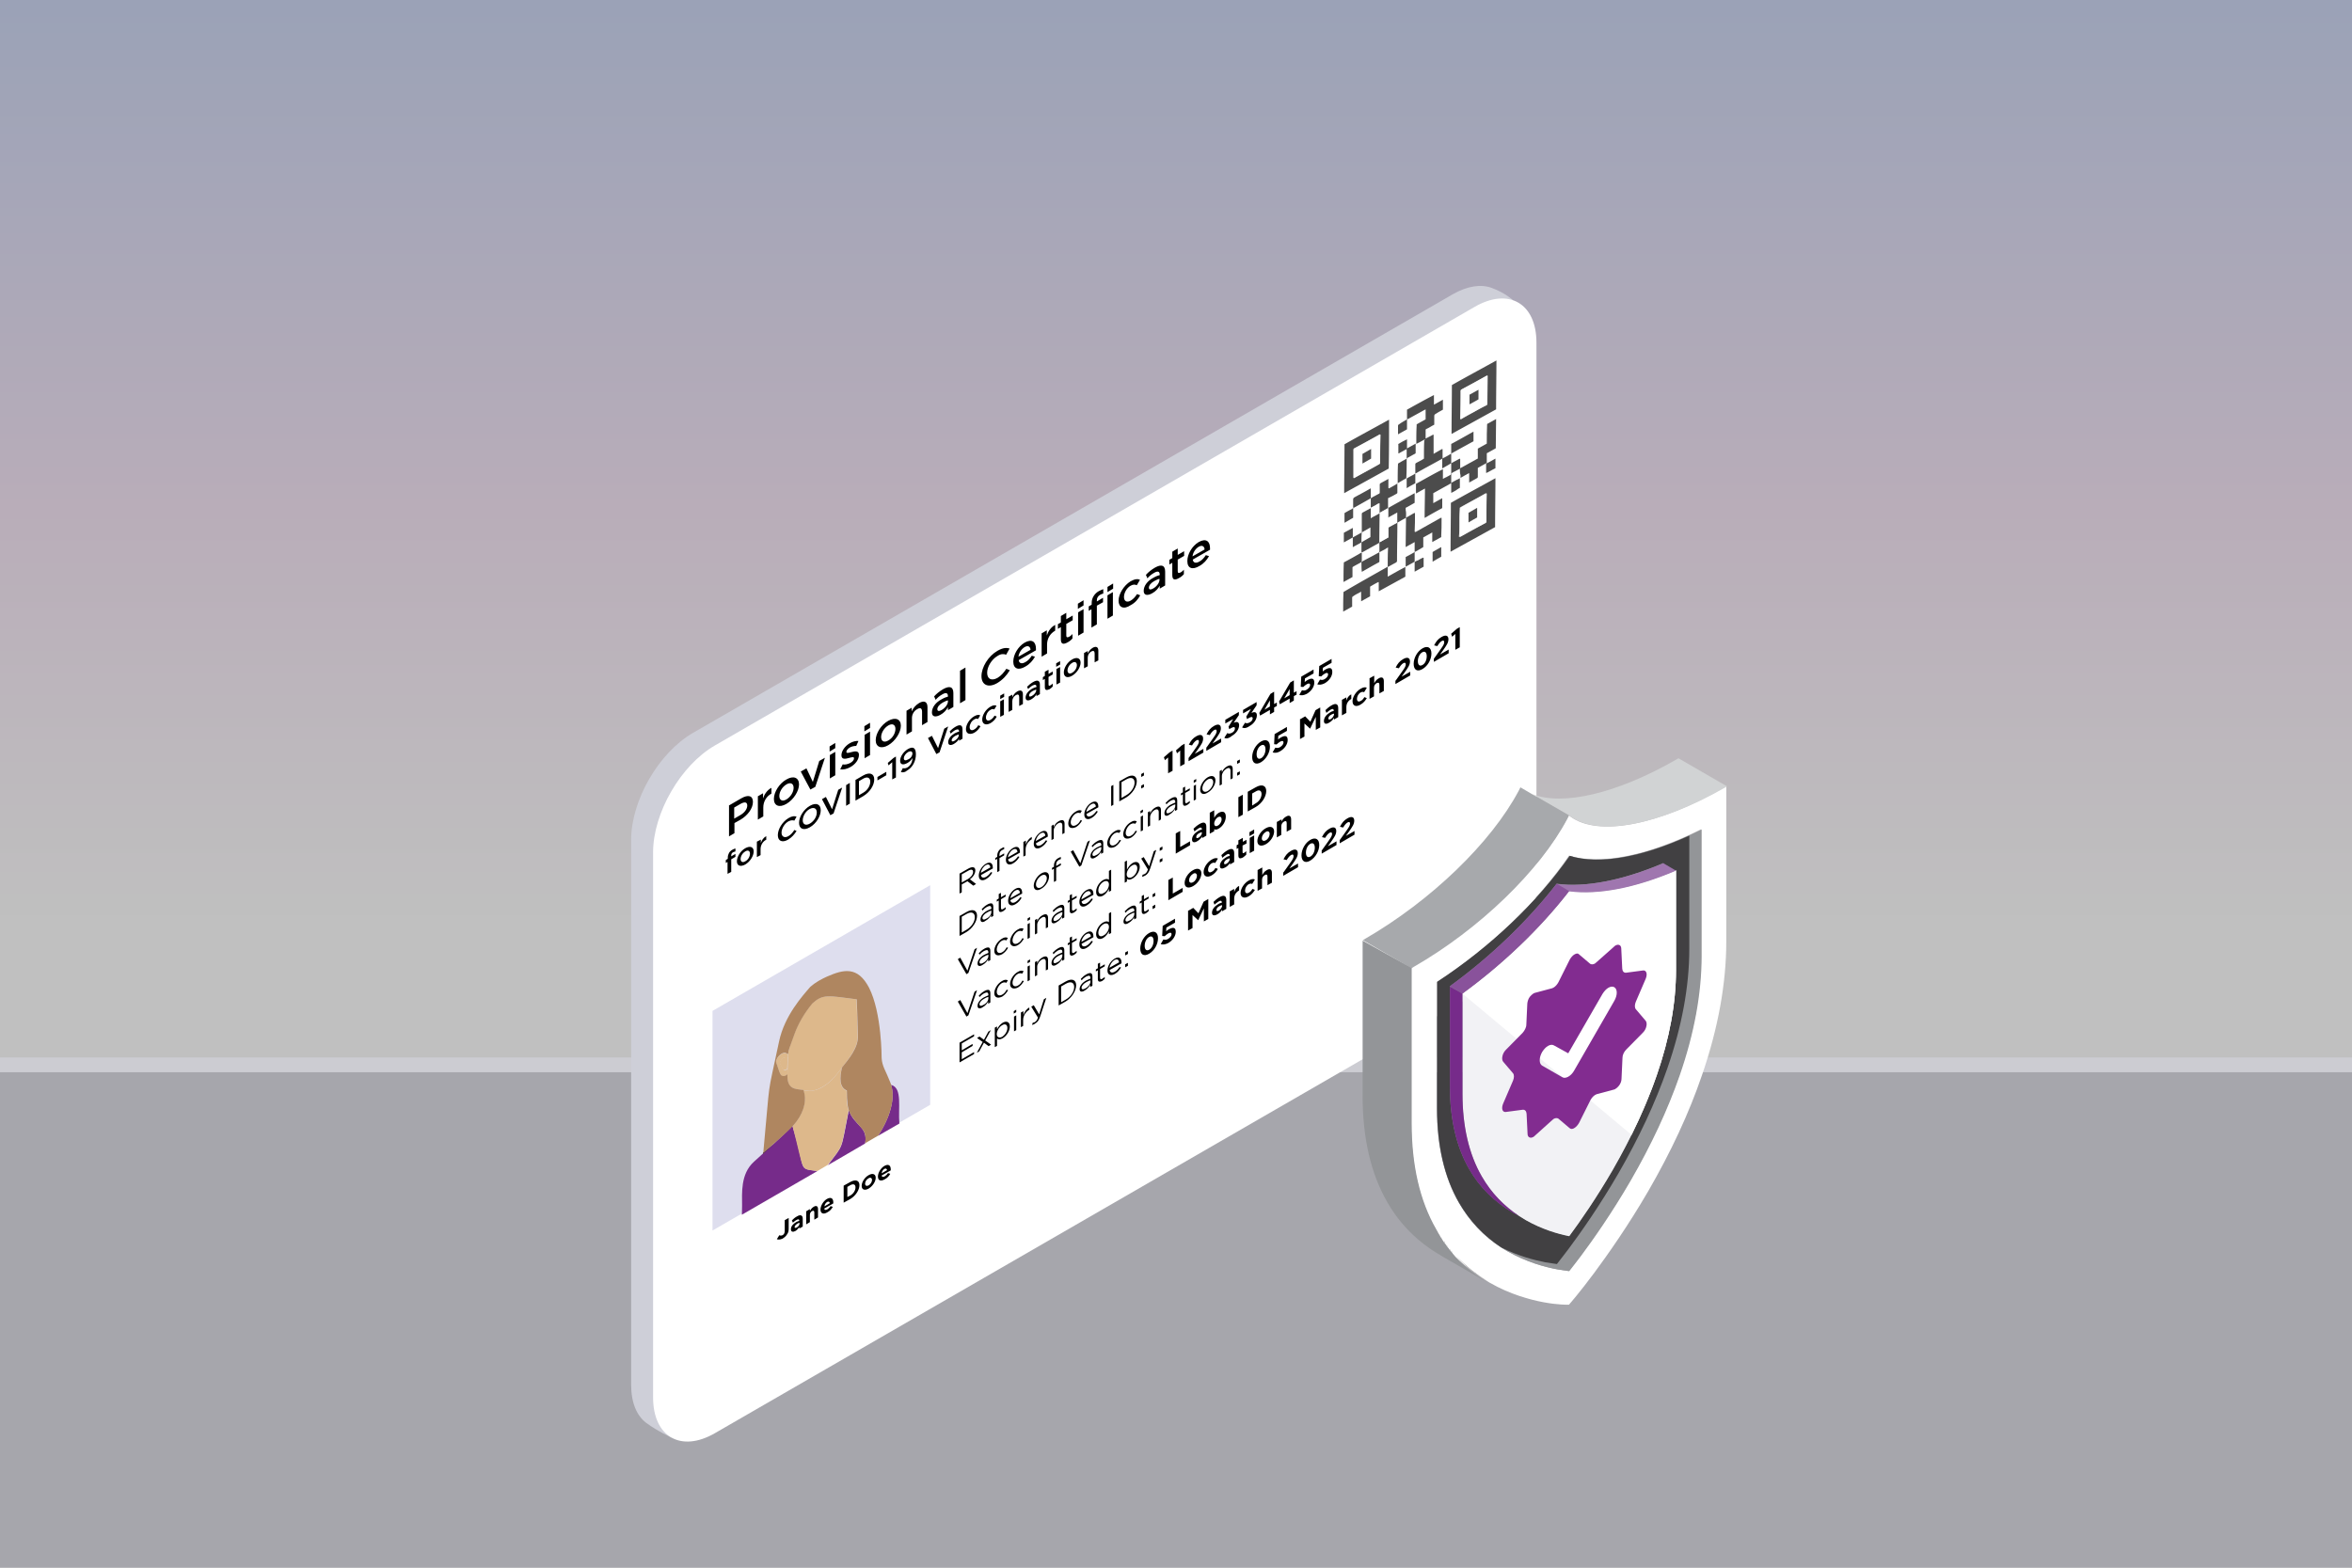 <svg width="954" height="636" fill="none" xmlns="http://www.w3.org/2000/svg"><rect width="100%" height="100%" fill="#808080" stroke="none"/><path opacity=".5" transform="matrix(1 0 0 -1 0 435)" fill="url(#a)" d="M0 0h954v435H0z"/><path opacity=".4" fill="#DEDEEE" d="M0 429h954v207H0z"/><path d="m589.2 398.415-316.8 184.8s-5.6-2.5-10.2-5.9c-3.9-2.9-6.2-8.2-6.2-15.5v-221.1c0-16 11.2-35.4 25.1-43.4l308.1-177.9c6.1-3.5 11.6-4.2 15.9-2.6 5.6 2.1 8.5 4.9 8.5 4.9l.6 233.3c.1 16-11.1 35.4-25 43.4Z" fill="#CECFD8"/><path d="M598.1 403.515 290 581.415c-13.8 8-25.1 1.5-25.1-14.5v-221.1c0-16 11.2-35.4 25.1-43.4l308.1-177.9c13.8-8 25.1-1.5 25.1 14.5v221.1c0 15.9-11.2 35.4-25.1 43.4Z" fill="#fff"/><path d="m389.2 354.415 3.5-2c1-.6 1.8-.7 2.3-.5.4.2.6.6.6 1.2 0 1.3-.9 2.7-2.2 3.6l2.5 1.9-1.1.7-2.4-1.8-2.3 1.3v3.2l-.9.5v-8.1Zm3.4 2.2c1.2-.7 2.1-1.8 2.1-2.9 0-1-.8-1.2-2.1-.4l-2.5 1.4v3.3l2.5-1.4ZM400 355.715c.8-.5 1.4-1.1 1.9-1.9l.6.2c-.6 1-1.3 1.9-2.5 2.6-1.6 1-3 .5-3-1.4 0-1.7 1.2-3.8 2.9-4.8 1.8-1 2.8-.2 2.8 1.6v.3l-4.8 2.7c.1 1.1 1 1.3 2.1.7Zm1.7-3.8c-.1-1-.7-1.6-1.9-.9-1 .6-1.8 1.9-2 3.1l3.9-2.2ZM404.5 348.415l-.8.5v-.8l.8-.5v-.5c0-.7.2-1.3.5-1.8s.7-.9 1.3-1.2c.4-.2.7-.4 1-.4v.8c-.3.1-.6.2-.9.4-.7.4-1 1-1 1.9v.5l1.9-1.1v.8l-1.9 1.1v5.2l-.9.5v-5.4ZM411 349.315c.8-.5 1.4-1.1 1.9-1.9l.6.2c-.6 1-1.3 1.9-2.5 2.6-1.6 1-3 .5-3-1.4 0-1.7 1.2-3.8 2.9-4.8 1.8-1 2.8-.2 2.8 1.6v.3l-4.8 2.7c.1 1.1 1 1.3 2.1.7Zm1.7-3.7c-.1-1-.7-1.6-1.9-.9-1 .6-1.8 1.9-2 3.1l3.9-2.2ZM415.2 341.515l.9-.5v1.6c.4-1.3 1.3-2.5 2.4-3.1v1h-.1c-1.3.8-2.4 2.3-2.4 4.1v2.4l-.9.5v-6h.1ZM422.3 342.815c.8-.5 1.4-1.1 1.9-1.9l.6.2c-.6 1-1.3 1.9-2.5 2.6-1.6 1-3 .5-3-1.4 0-1.7 1.2-3.8 2.9-4.8 1.8-1 2.8-.2 2.8 1.6v.3l-4.8 2.7c.1 1.1 1 1.3 2.1.7Zm1.7-3.8c-.1-1-.7-1.6-1.9-.9-1 .6-1.8 1.9-2 3.1l3.9-2.2ZM426.5 335.015l.9-.5v1c.4-.9 1-1.8 2.1-2.4 1.5-.8 2.3-.4 2.3 1.1v3.7l-.9.5v-3.5c0-1.1-.6-1.5-1.7-.9-1 .6-1.8 1.8-1.8 2.9v3.4l-.9.5v-5.8ZM433.3 334.115c0-1.7 1.3-3.9 3.1-4.9 1.1-.7 1.8-.6 2.4-.3l-.6 1c-.5-.2-1-.3-1.8.1-1.2.7-2.1 2.3-2.1 3.6 0 1.3 1 1.8 2.2 1.1.8-.4 1.4-1.2 1.8-2l.6.2c-.6 1-1.3 1.9-2.4 2.6-1.9.9-3.2.3-3.2-1.4ZM442.8 330.915c.8-.5 1.4-1.1 1.9-1.9l.6.2c-.6 1-1.3 1.9-2.5 2.6-1.6 1-3 .5-3-1.4 0-1.7 1.2-3.8 2.9-4.8 1.8-1 2.8-.2 2.8 1.6v.3l-4.8 2.7c.1 1.2 1 1.3 2.1.7Zm1.7-3.7c-.1-1-.7-1.6-1.9-.9-1 .6-1.8 1.9-2 3.1l3.9-2.2ZM450.7 318.915l.9-.5v8.1l-.9.5v-8.1ZM454 317.015l2.8-1.6c2.6-1.5 4.3-.7 4.3 1.5 0 2.3-1.8 5.1-4.3 6.6l-2.8 1.6v-8.1Zm2.8 5.6c2.1-1.2 3.4-3.3 3.4-5.1 0-1.8-1.3-2.5-3.4-1.3l-1.9 1.1v6.4l1.9-1.1ZM462.9 314.015l1.1-.6v1.2l-1.1.6v-1.2Zm0 4.7 1.1-.6v1.2l-1.1.6v-1.2ZM473.9 307.215l-1.4 1.2-.4-1.2 2.3-2 1.2-.7v8.2l-1.8 1v-6.5h.1ZM478.8 304.415l-1.4 1.2-.4-1.2 2.3-2 1.2-.7v8.2l-1.8 1v-6.5h.1ZM482.2 307.415l2.7-3.8c1-1.4 1.4-2.1 1.4-2.8 0-.7-.5-.8-1.1-.4-.6.4-1.1 1-1.7 2l-1.3-.3c.8-1.6 1.6-2.6 3-3.4 1.7-1 2.8-.6 2.8.9 0 1.4-.7 2.4-2.1 4.4l-1.3 1.8 3.5-2v1.5l-6 3.5v-1.4h.1ZM489.4 303.215l2.7-3.8c1-1.4 1.4-2.1 1.4-2.8 0-.7-.5-.8-1.1-.4-.6.4-1.1 1-1.7 2l-1.3-.3c.8-1.6 1.6-2.6 3-3.4 1.7-1 2.8-.6 2.8.9 0 1.4-.7 2.4-2.1 4.4l-1.3 1.8 3.5-2v1.5l-6 3.5v-1.4h.1ZM496.6 299.315l1.2-1.9c.6.3 1.1.3 2-.2.7-.4 1.1-1 1.1-1.7s-.6-.7-1.6-.1l-.7.4-.3-1 1.9-3.1-3.2 1.8v-1.5l5.5-3.2v1.3l-2.1 3.1c1.1-.5 2.2-.5 2.2 1s-1.1 3.3-2.9 4.3c-1.4 1.2-2.5 1.2-3.1.8ZM503.8 295.115l1.2-1.9c.6.3 1.1.3 2-.2.7-.4 1.1-1 1.1-1.6 0-.7-.6-.7-1.6-.1l-.7.4-.3-1 1.9-3.1-3.2 1.8v-1.4l5.5-3.2v1.3l-2.1 3.1c1.1-.5 2.2-.5 2.2 1s-1.1 3.3-2.9 4.3c-1.4 1-2.4 1-3.1.6ZM515.1 288.015l-4 2.3-.3-1.1 4.5-7.7 1.5-.9v5l1.1-.6v1.4l-1.1.6v1.8l-1.7 1v-1.8Zm0-1.4v-2.5l-2.2 3.8 2.2-1.3ZM523.1 283.415l-4 2.3-.3-1.1 4.5-7.7 1.5-.9v5l1.1-.6v1.4l-1.1.6v1.8l-1.7 1v-1.8Zm0-1.4v-2.5l-2.2 3.8 2.2-1.3ZM527 281.915l1.1-1.9c.6.2 1.2.2 1.9-.2.8-.5 1.4-1.2 1.4-1.9s-.6-.8-1.4-.3c-.5.3-1 .7-1.4 1.1l-1-.1.2-4.1 5-2.9v1.6l-3.5 2-.1 1.5c.3-.3.6-.5 1.1-.8 1.6-.9 2.8-.9 2.8 1 0 1.7-1.2 3.5-3.1 4.6-1.2.6-2.2.7-3 .4ZM534.3 277.615l1.1-1.9c.6.2 1.2.2 1.9-.2.8-.5 1.4-1.2 1.4-1.9s-.6-.8-1.4-.3c-.5.3-1 .7-1.4 1.1l-1-.1.2-4.1 5-2.9v1.6l-3.5 2-.1 1.5c.3-.3.6-.5 1.1-.8 1.6-.9 2.8-.9 2.8 1 0 1.7-1.2 3.5-3.1 4.6-1.2.6-2.2.7-3 .4ZM389.2 371.615l2.8-1.6c2.6-1.5 4.3-.7 4.3 1.5 0 2.3-1.8 5.1-4.3 6.6l-2.8 1.6v-8.1Zm2.8 5.6c2.1-1.2 3.4-3.3 3.4-5.1 0-1.8-1.3-2.5-3.4-1.3l-1.9 1.1v6.4l1.9-1.1ZM397.7 373.015c0-1.3 1-2.6 2.6-3.5.8-.4 1.3-.6 1.8-.8v-.2c0-1.1-.6-1.2-1.8-.6-.7.4-1.3.9-1.8 1.5l-.3-.6c.7-.7 1.3-1.3 2.2-1.8.8-.5 1.5-.6 1.9-.5.4.2.6.6.6 1.4v3.7l-.9.5v-.9c-.4.8-1.1 1.7-2.2 2.3-1 .8-2.1.8-2.1-.5Zm4.4-3v-.6c-.4.1-1 .3-1.8.8-1.1.6-1.8 1.5-1.8 2.2 0 .8.7.8 1.5.3 1.2-.5 2.1-1.7 2.1-2.7ZM405.1 368.915v-3.6l-.8.5v-.8l.8-.5v-1.8l.9-.5v1.8l1.9-1.1v.8l-1.9 1.1v3.5c0 .7.4.8 1 .4.3-.2.6-.4.9-.7v.8c-.3.3-.7.6-1.1.9-1 .5-1.7.4-1.7-.8ZM411.9 365.915c.8-.5 1.4-1.1 1.9-1.9l.6.2c-.6 1-1.3 1.9-2.5 2.6-1.6 1-3 .5-3-1.4 0-1.7 1.2-3.8 2.9-4.8 1.8-1 2.8-.2 2.8 1.6v.3l-4.8 2.7c.2 1.1 1.1 1.3 2.1.7Zm1.8-3.7c-.1-1-.7-1.6-1.9-.9-1 .6-1.8 1.9-2 3.1l3.9-2.2ZM419.3 359.315c0-1.7 1.3-3.9 3.1-5 1.8-1 3.1-.4 3.1 1.3 0 1.7-1.3 3.9-3.1 4.9-1.8 1.2-3.1.5-3.1-1.2Zm5.3-3c0-1.3-1-1.8-2.2-1.1-1.3.8-2.2 2.3-2.2 3.6 0 1.3 1 1.8 2.2 1.1 1.3-.8 2.2-2.4 2.2-3.6ZM427.5 352.415l-.8.5v-.8l.8-.5v-.5c0-.7.2-1.3.5-1.8s.7-.9 1.3-1.2c.4-.2.7-.4 1-.4v.8c-.3.1-.6.2-.9.4-.7.4-1 1-1 1.9v.5l1.9-1.1v.8l-1.9 1.1v5.2l-.9.5v-5.4ZM434.3 345.515l1-.6 2.9 5.3 2.9-8.7 1-.6-3.5 10.2-.8.5-3.5-6.1ZM442.3 347.315c0-1.3 1-2.6 2.6-3.5.8-.4 1.3-.6 1.8-.8v-.2c0-1.1-.6-1.2-1.8-.6-.7.4-1.3.9-1.8 1.5l-.3-.6c.7-.7 1.3-1.3 2.2-1.8.8-.5 1.5-.6 1.9-.5.4.2.6.6.6 1.4v3.7l-.9.5v-.9c-.4.8-1.1 1.7-2.2 2.3-1 .7-2.1.7-2.1-.5Zm4.4-3.1v-.6c-.4.1-1 .3-1.8.8-1.1.6-1.8 1.5-1.8 2.2 0 .8.7.8 1.5.3 1.2-.5 2.1-1.7 2.1-2.7ZM449.1 342.115c0-1.7 1.3-3.9 3.1-4.9 1.1-.7 1.8-.6 2.4-.3l-.6 1c-.5-.2-1-.3-1.8.1-1.2.7-2.1 2.3-2.1 3.6 0 1.3 1 1.8 2.2 1.1.8-.4 1.4-1.2 1.8-2l.6.2c-.6 1-1.3 1.9-2.4 2.6-1.9.9-3.2.3-3.2-1.4ZM455.6 338.415c0-1.7 1.3-3.9 3.1-4.9 1.1-.7 1.8-.6 2.4-.3l-.6 1c-.5-.2-1-.3-1.8.1-1.2.7-2.1 2.3-2.1 3.6 0 1.3 1 1.8 2.2 1.1.8-.4 1.4-1.2 1.8-2l.6.2c-.6 1-1.3 1.9-2.4 2.6-1.9.9-3.2.3-3.2-1.4ZM462.6 329.015l1-.6v1l-1 .6v-1Zm.1 2.3.9-.5v6l-.9.5v-6ZM465.6 329.515l.9-.5v1c.4-.9 1-1.8 2.1-2.4 1.5-.8 2.3-.4 2.3 1.1v3.7l-.9.6v-3.5c0-1.1-.6-1.5-1.7-.9-1 .6-1.8 1.8-1.8 2.9v3.4l-.9.5v-5.9ZM472.3 329.915c0-1.3 1-2.6 2.6-3.5.8-.4 1.3-.6 1.8-.8v-.2c0-1.1-.6-1.2-1.8-.6-.7.4-1.3.9-1.8 1.5l-.3-.6c.7-.7 1.3-1.3 2.2-1.8.8-.5 1.5-.6 1.9-.5.4.2.6.6.6 1.4v3.7l-.9.5v-.9c-.4.8-1.1 1.7-2.2 2.3-1 .8-2.1.8-2.1-.5Zm4.4-3v-.6c-.4.1-1 .3-1.8.8-1.1.6-1.8 1.5-1.8 2.2 0 .8.7.8 1.5.3 1.2-.5 2.1-1.7 2.1-2.7ZM479.8 325.815v-3.6l-.8.5v-.8l.8-.5v-1.8l.9-.5v1.8l1.9-1.1v.8l-1.9 1.1v3.5c0 .7.4.8 1 .4.3-.2.6-.4.9-.7v.8c-.3.3-.7.6-1.1.9-1 .5-1.7.4-1.7-.8ZM484.2 316.615l1-.6v1l-1 .6v-1Zm0 2.2.9-.5v6l-.9.5v-6ZM486.8 320.315c0-1.7 1.3-3.9 3.1-5 1.8-1 3.1-.4 3.1 1.3 0 1.7-1.3 3.9-3.1 4.9-1.8 1.2-3.1.5-3.1-1.2Zm5.3-3c0-1.3-1-1.8-2.2-1.1-1.3.8-2.2 2.3-2.2 3.6 0 1.3 1 1.8 2.2 1.1 1.3-.8 2.2-2.4 2.2-3.6ZM494.7 312.815l.9-.5v1c.4-.9 1-1.8 2.1-2.4 1.5-.8 2.3-.4 2.3 1.1v3.7l-.9.5v-3.5c0-1.1-.6-1.5-1.7-.8-1 .6-1.8 1.8-1.8 2.9v3.4l-.9.5v-5.9ZM501.8 308.715l1.1-.6v1.2l-1.1.6v-1.2Zm0 4.8 1.1-.6v1.2l-1.1.6v-1.2ZM507.9 307.115c0-2.4 1.5-5.1 3.6-6.3 2.1-1.2 3.6-.3 3.6 2.1s-1.5 5-3.6 6.3c-2.2 1.3-3.6.3-3.6-2.1Zm5.4-3.1c0-1.5-.7-2.2-1.8-1.6-1.1.6-1.8 2.1-1.8 3.6s.7 2.2 1.8 1.6c1.1-.6 1.8-2.1 1.8-3.6ZM516.2 305.215l1.1-1.9c.6.2 1.2.2 1.9-.2.8-.5 1.4-1.2 1.4-1.9s-.6-.8-1.4-.3c-.5.3-1 .7-1.4 1.1l-1-.1.2-4.1 5-2.9v1.6l-3.5 2-.1 1.5c.3-.3.6-.5 1.1-.8 1.6-.9 2.8-.9 2.8 1 0 1.7-1.2 3.5-3.1 4.6-1.2.7-2.2.7-3 .4ZM527.5 291.715l1.9-1.1 2.1 2.2 2.1-4.7 1.9-1.1v8.1l-1.8 1v-5.3l-2.3 4.8-2.3-2.1v5.3l-1.8 1v-8.1h.2ZM537 292.515c0-1.4 1-2.6 2.5-3.5.6-.4 1.1-.5 1.5-.6v-.1c0-.7-.5-.9-1.3-.4-.7.4-1.1.8-1.7 1.3l-.4-1.1c.7-.7 1.4-1.3 2.4-1.9 1-.6 1.7-.7 2.1-.5.5.2.7.8.7 1.6v3.6l-1.7 1v-.7c-.4.7-1 1.4-1.9 1.9-1.2.8-2.2.7-2.2-.6Zm4.1-2.7v-.3c-.3 0-.7.2-1.1.4-.8.4-1.2 1-1.2 1.6 0 .5.4.5 1 .2.7-.5 1.3-1.3 1.3-1.9ZM544.3 283.915l1.8-1v1.3c.4-1.1.9-2 2-2.5v1.8l-.1.1c-1.2.7-1.9 1.8-1.9 3.3v2.3l-1.8 1v-6.3ZM548.6 284.515c0-1.8 1.4-4 3.3-5.1 1.2-.7 1.9-.7 2.5-.4l-1.1 1.8c-.4-.2-.8-.2-1.4.1-.9.5-1.5 1.6-1.5 2.6s.6 1.4 1.6.8c.6-.3 1-.8 1.4-1.5l1 .4c-.6 1-1.3 1.9-2.5 2.6-1.9 1.2-3.3.5-3.3-1.3ZM555.6 275.115l1.8-1v3.1c.4-.8.9-1.5 1.8-2 1.3-.8 2.1-.3 2.1 1.1v4l-1.8 1v-3.5c0-.8-.4-1-1.1-.7-.7.4-1.1 1.1-1.1 1.9v3.5l-1.8 1v-8.4h.1ZM566.1 276.115l2.7-3.8c1-1.4 1.4-2.1 1.4-2.8 0-.7-.5-.8-1.1-.4-.6.4-1.1 1-1.7 2l-1.3-.3c.8-1.6 1.6-2.6 3-3.4 1.7-1 2.8-.6 2.8.9 0 1.4-.7 2.4-2.1 4.4l-1.3 1.8 3.5-2v1.5l-6 3.5v-1.4h.1ZM573.4 269.315c0-2.4 1.5-5.1 3.6-6.3 2.1-1.2 3.6-.3 3.6 2.1s-1.4 5-3.6 6.3c-2.2 1.3-3.6.3-3.6-2.1Zm5.3-3.1c0-1.5-.7-2.2-1.8-1.6-1.1.6-1.8 2.1-1.8 3.6s.7 2.2 1.8 1.6c1.2-.6 1.8-2.1 1.8-3.6ZM581.7 267.115l2.7-3.8c1-1.4 1.4-2.1 1.4-2.8 0-.7-.5-.8-1.1-.4-.6.4-1.1 1-1.7 2l-1.3-.3c.8-1.6 1.6-2.6 3-3.4 1.7-1 2.8-.6 2.8.9 0 1.4-.7 2.4-2.1 4.4l-1.3 1.8 3.5-2v1.5l-6 3.5v-1.4h.1ZM590.4 257.115l-1.4 1.2-.4-1.2 2.3-2 1.2-.7v8.2l-1.8 1v-6.5h.1ZM388.5 389.115l1-.6 2.9 5.3 2.9-8.7 1-.6-3.5 10.2-.8.5-3.5-6.1ZM396.5 390.915c0-1.3 1-2.6 2.6-3.5.8-.4 1.3-.6 1.8-.8v-.2c0-1.1-.6-1.2-1.8-.6-.7.4-1.3.9-1.8 1.5l-.3-.6c.7-.7 1.3-1.3 2.2-1.8.8-.5 1.5-.6 1.9-.5.4.2.6.6.6 1.4v3.7l-.9.5v-.9c-.4.8-1.1 1.7-2.2 2.3-1 .7-2.1.7-2.1-.5Zm4.4-3v-.6c-.4.1-1 .3-1.8.8-1.1.6-1.8 1.5-1.8 2.2 0 .8.7.8 1.5.3 1.2-.6 2.1-1.8 2.1-2.7ZM403.3 385.715c0-1.7 1.3-3.9 3.1-4.9 1.1-.7 1.8-.6 2.4-.3l-.6 1c-.5-.2-1-.3-1.8.1-1.2.7-2.1 2.3-2.1 3.6 0 1.3 1 1.8 2.2 1.1.8-.4 1.4-1.2 1.8-2l.6.2c-.6 1-1.3 1.9-2.4 2.6-1.9 1-3.2.3-3.2-1.4ZM409.7 382.015c0-1.7 1.3-3.9 3.1-4.9 1.1-.7 1.8-.6 2.4-.3l-.6 1c-.5-.2-1-.3-1.8.1-1.2.7-2.1 2.3-2.1 3.6 0 1.3 1 1.8 2.2 1.1.8-.4 1.4-1.2 1.8-2l.6.2c-.6 1-1.3 1.9-2.4 2.6-1.8 1-3.2.3-3.2-1.4ZM416.8 372.615l1-.6v1l-1 .6v-1Zm0 2.3.9-.5v6l-.9.5v-6ZM419.8 373.215l.9-.5v1c.4-.9 1-1.8 2.1-2.4 1.5-.8 2.3-.4 2.3 1.1v3.7l-.9.5v-3.5c0-1.1-.6-1.5-1.7-.8-1 .6-1.8 1.8-1.8 2.9v3.4l-.9.5v-5.9ZM426.5 373.615c0-1.3 1-2.6 2.6-3.5.8-.4 1.3-.6 1.8-.8v-.2c0-1.1-.6-1.2-1.8-.6-.7.4-1.3.9-1.8 1.5l-.3-.6c.7-.7 1.3-1.3 2.2-1.8.8-.5 1.5-.6 1.9-.5.4.2.6.6.6 1.4v3.7l-.9.5v-.9c-.4.8-1.1 1.7-2.2 2.3-1 .7-2.1.7-2.1-.5Zm4.4-3v-.6c-.4.1-1 .3-1.8.8-1.1.6-1.8 1.5-1.8 2.2 0 .8.7.8 1.5.3 1.2-.6 2.1-1.8 2.1-2.7ZM433.9 369.415v-3.6l-.8.5v-.8l.8-.5v-1.8l.9-.5v1.8l1.9-1.1v.8l-1.9 1.1v3.5c0 .7.4.8 1 .4.3-.2.6-.4.9-.7v.8c-.3.3-.7.6-1.1.9-1 .5-1.7.4-1.7-.8ZM440.8 366.415c.8-.5 1.4-1.1 1.9-1.9l.6.2c-.6 1-1.3 1.9-2.5 2.6-1.6 1-3 .5-3-1.4 0-1.7 1.2-3.8 2.9-4.8 1.8-1 2.8-.2 2.8 1.6v.3l-4.8 2.7c.1 1.1 1 1.3 2.1.7Zm1.7-3.7c-.1-1-.7-1.6-1.9-.9-1 .6-1.8 1.9-2 3.1l3.9-2.2ZM444.6 361.815c0-2 1.4-4 2.9-4.8 1.1-.6 1.8-.5 2.3-.1v-3.6l.9-.5v8.5l-.9.5v-1.2c-.5 1-1.2 2-2.3 2.7-1.4.8-2.9.5-2.9-1.5Zm5.2-3c0-1.4-1.1-1.7-2.2-1.1-1.2.7-2.1 2.1-2.1 3.5s1 1.8 2.1 1.1c1.2-.5 2.2-2.1 2.2-3.5ZM457.1 356.515v1.1l-.9.5v-8.5l.9-.5v3.7c.5-1 1.2-2 2.3-2.7 1.4-.8 2.9-.5 2.9 1.5s-1.4 3.9-2.9 4.8c-1.2.7-1.9.5-2.3.1Zm4.2-4.3c0-1.4-1-1.8-2.1-1.1-1.1.6-2.2 2.2-2.2 3.6s1.1 1.7 2.2 1.1c1.2-.7 2.1-2.1 2.1-3.6ZM463.2 355.715l.3-.9c.3 0 .6-.1.9-.3.5-.3.9-.8 1.2-1.8l-2.7-4.4 1-.6 2.2 3.7 1.9-6.1 1-.5-2.5 7.6c-.5 1.5-1.1 2.3-2 2.8-.5.3-.9.4-1.3.5ZM470.4 344.015l1.1-.6v1.2l-1.1.6v-1.2Zm0 4.7 1.1-.6v1.2l-1.1.6v-1.2ZM476.9 338.115l1.8-1v6.5l4-2.3v1.6l-5.8 3.4v-8.2ZM483.5 340.615c0-1.4 1-2.6 2.5-3.5.6-.4 1.1-.5 1.5-.6v-.1c0-.7-.5-.9-1.3-.4-.7.4-1.1.8-1.7 1.3l-.4-1.1c.7-.7 1.4-1.3 2.4-1.9 1-.6 1.7-.7 2.1-.5.5.2.7.8.7 1.6v3.6l-1.7 1v-.7c-.4.7-1 1.4-1.9 1.9-1.2.8-2.2.6-2.2-.6Zm4-2.7v-.3c-.3 0-.7.2-1.1.4-.8.4-1.2 1-1.2 1.6 0 .5.4.5 1 .2.8-.5 1.3-1.3 1.3-1.9ZM492.5 336.415v.8l-1.8 1v-8.5l1.8-1v3.1c.4-.8 1-1.6 1.9-2.1 1.5-.8 2.8-.5 2.8 1.6s-1.4 4-2.8 4.8c-.9.6-1.5.5-1.9.3Zm3-4c0-1.1-.7-1.3-1.5-.9-.8.5-1.5 1.6-1.5 2.6s.7 1.3 1.5.8c.8-.4 1.5-1.5 1.5-2.5ZM502.3 323.415l1.8-1v8.1l-1.8 1v-8.1ZM506.1 321.215l3.2-1.8c2.6-1.5 4.3-.7 4.3 1.5 0 2.3-1.8 5.1-4.3 6.5l-3.2 1.8v-8Zm3.2 4.7c1.5-.8 2.4-2.4 2.4-3.8s-1-1.9-2.4-1l-1.4.8v4.9l1.4-.9ZM388.5 406.315l1-.6 2.9 5.3 2.9-8.7 1-.6-3.5 10.2-.8.5-3.5-6.1ZM396.5 408.115c0-1.3 1-2.6 2.6-3.5.8-.4 1.3-.6 1.8-.8v-.2c0-1.1-.6-1.2-1.8-.6-.7.4-1.3.9-1.8 1.5l-.3-.6c.7-.7 1.3-1.3 2.2-1.8.8-.5 1.5-.6 1.9-.5.4.2.6.6.6 1.4v3.7l-.9.5v-.9c-.4.8-1.1 1.7-2.2 2.3-1 .7-2.1.7-2.1-.5Zm4.4-3.1v-.6c-.4.1-1 .3-1.8.8-1.1.6-1.8 1.5-1.8 2.2 0 .8.7.8 1.5.3 1.2-.5 2.1-1.7 2.1-2.7ZM403.3 402.915c0-1.7 1.3-3.9 3.1-4.9 1.1-.7 1.8-.6 2.4-.3l-.6 1c-.5-.2-1-.3-1.8.1-1.2.7-2.1 2.3-2.1 3.6 0 1.3 1 1.8 2.2 1.1.8-.4 1.4-1.2 1.8-2l.6.2c-.6 1-1.3 1.9-2.4 2.6-1.9.9-3.2.3-3.2-1.4ZM409.7 399.215c0-1.7 1.3-3.9 3.1-4.9 1.1-.7 1.8-.6 2.4-.3l-.6 1c-.5-.2-1-.3-1.8.1-1.2.7-2.1 2.3-2.1 3.6 0 1.3 1 1.8 2.2 1.1.8-.4 1.4-1.2 1.8-2l.6.2c-.6 1-1.3 1.9-2.4 2.6-1.8.9-3.2.3-3.2-1.4ZM416.8 389.815l1-.6v1l-1 .6v-1Zm0 2.3.9-.5v6l-.9.5v-6ZM419.8 390.315l.9-.5v1c.4-.9 1-1.8 2.1-2.4 1.5-.8 2.3-.4 2.3 1.1v3.7l-.9.5v-3.5c0-1.1-.6-1.5-1.7-.9-1 .6-1.8 1.8-1.8 2.9v3.4l-.9.5v-5.8ZM426.5 390.715c0-1.3 1-2.6 2.6-3.5.8-.4 1.3-.6 1.8-.8v-.2c0-1.1-.6-1.2-1.8-.6-.7.4-1.3.9-1.8 1.5l-.3-.6c.7-.7 1.3-1.3 2.2-1.8.8-.5 1.5-.6 1.9-.5.4.2.6.6.6 1.4v3.7l-.9.5v-.8c-.4.8-1.1 1.7-2.2 2.3-1 .7-2.1.7-2.1-.6Zm4.4-3v-.6c-.4.1-1 .3-1.8.8-1.1.6-1.8 1.5-1.8 2.2 0 .8.7.8 1.5.3 1.2-.5 2.1-1.7 2.1-2.7ZM433.9 386.615v-3.6l-.8.5v-.8l.8-.5v-1.8l.9-.5v1.8l1.9-1.1v.8l-1.9 1.1v3.5c0 .7.4.8 1 .4.3-.2.6-.4.9-.7v.8c-.3.3-.7.6-1.1.9-1 .5-1.7.4-1.7-.8ZM440.8 383.615c.8-.5 1.4-1.1 1.9-1.9l.6.2c-.6 1-1.3 1.9-2.5 2.6-1.6 1-3 .5-3-1.4 0-1.7 1.2-3.8 2.9-4.8 1.8-1 2.8-.2 2.8 1.6v.3l-4.8 2.7c.1 1.1 1 1.3 2.1.7Zm1.7-3.7c-.1-1-.7-1.6-1.9-.9-1 .6-1.8 1.9-2 3.1l3.9-2.2ZM444.6 379.015c0-2 1.4-4 2.9-4.8 1.1-.6 1.8-.5 2.3-.1v-3.6l.9-.5v8.5l-.9.5v-1.2c-.5 1-1.2 2-2.3 2.7-1.4.8-2.9.5-2.9-1.5Zm5.2-3c0-1.4-1.1-1.7-2.2-1.1-1.2.7-2.1 2.1-2.1 3.5s1 1.8 2.1 1.1c1.2-.6 2.2-2.1 2.2-3.5ZM455.7 373.915c0-1.3 1-2.6 2.6-3.5.8-.4 1.3-.6 1.8-.8v-.2c0-1.1-.7-1.2-1.8-.6-.7.4-1.3.9-1.8 1.5l-.3-.6c.7-.7 1.3-1.3 2.2-1.8.8-.5 1.5-.6 1.9-.5.4.2.6.6.6 1.4v3.7l-.9.5v-.9c-.4.8-1.1 1.7-2.2 2.3-1 .7-2.1.7-2.1-.5Zm4.4-3.1v-.6c-.4.1-1 .3-1.8.8-1.1.6-1.8 1.5-1.8 2.2 0 .8.7.8 1.5.3 1.2-.5 2.1-1.7 2.1-2.7ZM463.1 369.715v-3.6l-.8.5v-.8l.8-.5v-1.8l.9-.5v1.8l1.9-1.1v.8l-1.9 1.1v3.5c0 .7.4.8 1 .4.3-.2.6-.4.9-.7v.8c-.3.3-.7.6-1.1.9-.9.5-1.7.4-1.7-.8ZM467.5 362.815l1.1-.6v1.2l-1.1.6v-1.2Zm0 4.8 1.1-.6v1.2l-1.1.6v-1.2ZM473.9 357.015l1.8-1v6.5l4-2.3v1.6l-5.8 3.4v-8.2ZM480.5 358.215c0-1.8 1.4-4.1 3.4-5.2 1.9-1.1 3.4-.5 3.4 1.3s-1.4 4.1-3.4 5.2c-2 1.1-3.4.5-3.4-1.3Zm5-2.9c0-.9-.7-1.4-1.6-.8-1 .6-1.6 1.7-1.6 2.6 0 .9.7 1.3 1.6.8 1-.5 1.6-1.7 1.6-2.6ZM488.2 353.815c0-1.8 1.4-4 3.3-5.1 1.2-.7 1.9-.7 2.5-.4l-1.1 1.8c-.4-.2-.8-.2-1.4.1-.9.5-1.5 1.6-1.5 2.6s.6 1.4 1.6.8c.6-.3 1-.8 1.4-1.5l1 .4c-.6 1-1.3 1.9-2.5 2.6-1.9 1.1-3.3.4-3.3-1.3ZM494.8 351.315c0-1.4 1-2.6 2.5-3.5.6-.4 1.1-.5 1.5-.6v-.1c0-.7-.5-.9-1.3-.4-.7.4-1.1.8-1.7 1.3l-.4-1.1c.7-.7 1.4-1.3 2.4-1.9 1-.6 1.7-.7 2.1-.5.5.2.7.8.7 1.6v3.6l-1.7 1v-.7c-.4.7-1 1.4-1.9 1.9-1.3.7-2.2.6-2.2-.6Zm4-2.8v-.3c-.3 0-.7.2-1.1.4-.8.4-1.2 1-1.2 1.6 0 .5.4.5 1 .2.8-.5 1.3-1.3 1.3-1.9ZM502.3 347.015v-3l-.7.4v-1.5l.7-.4v-1.6l1.8-1v1.6l1.5-.8v1.5l-1.6.8v2.7c0 .4.2.5.6.3.3-.2.6-.4.9-.7v1.4c-.4.4-.8.8-1.4 1.2-1.1.5-1.8.5-1.8-.9ZM506.8 337.615l1.9-1.1v1.6l-1.9 1.1v-1.6Zm.1 2.3 1.8-1v6.2l-1.8 1v-6.2ZM510 341.215c0-1.8 1.4-4.1 3.4-5.2 1.9-1.1 3.4-.5 3.4 1.3s-1.4 4.1-3.4 5.2c-2 1.1-3.4.5-3.4-1.3Zm5-2.9c0-.9-.7-1.4-1.6-.8-1 .6-1.6 1.7-1.6 2.6 0 .9.7 1.3 1.6.8 1-.5 1.6-1.7 1.6-2.6ZM518 333.415l1.8-1v.9c.4-.8.9-1.5 1.8-2 1.3-.8 2.1-.3 2.1 1.1v4l-1.8 1v-3.5c0-.8-.4-1-1.1-.6-.7.4-1.1 1.1-1.1 1.9v3.5l-1.8 1v-6.3h.1ZM389.2 423.015l5.9-3.4v.8l-5 2.9v2.8l4.4-2.6v.8l-4.4 2.6v2.8l5-2.9v.8l-5.9 3.4v-8ZM398.6 422.715l-2.3-1.6 1-.6 1.8 1.3 1.8-3.3 1-.6-2.3 4.2 2.4 1.7-1 .6-1.9-1.4-1.9 3.5-1 .6 2.4-4.4ZM403.5 416.915l.9-.5v1.2c.5-1 1.2-2 2.3-2.7 1.4-.8 2.9-.5 2.9 1.5s-1.4 3.9-2.9 4.8c-1.1.6-1.8.5-2.3.1v3l-.9.5v-7.9Zm5.1.1c0-1.4-1-1.8-2.1-1.1-1.1.6-2.2 2.2-2.2 3.6s1.1 1.7 2.2 1.1c1.2-.8 2.1-2.2 2.1-3.6ZM411.2 410.215l1-.6v1l-1 .6v-1Zm.1 2.2.9-.5v6l-.9.5v-6ZM414.2 410.715l.9-.5v1.6c.4-1.3 1.3-2.5 2.4-3.1v1h-.1c-1.3.8-2.4 2.3-2.4 4.1v2.4l-.9.5v-6h.1ZM418.6 415.815l.3-.9c.3 0 .6-.1.9-.3.5-.3.9-.8 1.2-1.8l-2.7-4.4 1-.6 2.2 3.7 1.9-6.1 1-.6-2.5 7.6c-.5 1.5-1.1 2.3-2 2.8-.5.4-.9.5-1.3.6ZM429.4 399.815l2.8-1.6c2.6-1.5 4.3-.7 4.3 1.5 0 2.3-1.8 5.1-4.3 6.6l-2.8 1.6v-8.1Zm2.9 5.7c2.1-1.2 3.4-3.3 3.4-5.1 0-1.8-1.3-2.5-3.4-1.3l-1.9 1.1v6.4l1.9-1.1ZM437.9 401.315c0-1.3 1-2.6 2.6-3.5.8-.4 1.3-.6 1.8-.8v-.2c0-1.1-.6-1.2-1.8-.6-.7.4-1.3.9-1.8 1.5l-.3-.6c.7-.7 1.3-1.3 2.2-1.8.8-.5 1.5-.6 1.9-.5.4.2.6.6.6 1.4v3.7l-.9.5v-.9c-.4.8-1.1 1.7-2.2 2.3-1 .7-2.1.7-2.1-.5Zm4.4-3v-.6c-.4.1-1 .3-1.8.8-1.1.6-1.8 1.5-1.8 2.2 0 .8.7.8 1.5.3 1.2-.6 2.1-1.8 2.1-2.7ZM445.3 397.215v-3.6l-.8.5v-.8l.8-.5v-1.8l.9-.5v1.8l1.9-1.1v.8l-1.9 1.1v3.5c0 .7.4.8 1 .4.3-.2.6-.4.9-.7v.8c-.3.3-.7.6-1.1.9-.9.4-1.7.4-1.7-.8ZM452.2 394.215c.8-.5 1.4-1.1 1.9-1.9l.6.2c-.6 1-1.3 1.9-2.5 2.6-1.6.9-3 .5-3-1.4 0-1.7 1.2-3.8 2.9-4.8 1.8-1 2.8-.2 2.8 1.6v.3l-4.8 2.7c.1 1.1 1 1.3 2.1.7Zm1.7-3.8c-.1-1-.7-1.6-1.9-.9-1 .6-1.8 1.9-2 3.1l3.9-2.2ZM456.4 386.415l1.1-.6v1.2l-1.1.6v-1.2Zm0 4.8 1.1-.6v1.2l-1.1.6v-1.2ZM462.5 384.815c0-2.4 1.5-5.1 3.6-6.3 2.1-1.2 3.6-.3 3.6 2.1s-1.4 5-3.6 6.3c-2.2 1.3-3.6.3-3.6-2.1Zm5.4-3.1c0-1.5-.7-2.2-1.8-1.6-1.1.6-1.8 2.1-1.8 3.6s.7 2.2 1.8 1.6c1.1-.6 1.8-2.1 1.8-3.6ZM470.8 383.015l1.1-1.9c.6.2 1.2.2 1.9-.2.8-.5 1.4-1.2 1.4-1.9s-.6-.8-1.4-.3c-.5.3-1 .7-1.4 1.1l-1-.1.2-4.1 5-2.9v1.6l-3.5 2-.1 1.5c.3-.3.6-.5 1.1-.8 1.6-.9 2.8-.9 2.8 1 0 1.7-1.2 3.5-3.1 4.6-1.2.6-2.2.7-3 .4ZM482.1 369.415l1.9-1.1 2.1 2.2 2.1-4.7 1.9-1.1v8.1l-1.8 1v-5.3l-2.3 4.8-2.3-2.1v5.3l-1.8 1v-8.1h.2ZM491.6 370.315c0-1.4 1-2.6 2.5-3.5.6-.4 1.1-.5 1.5-.6v-.1c0-.7-.5-.9-1.3-.4-.7.4-1.1.8-1.7 1.3l-.4-1.1c.7-.7 1.4-1.3 2.4-1.9 1-.6 1.7-.7 2.1-.5.5.2.7.8.7 1.6v3.6l-1.7 1v-.7c-.4.7-1 1.4-1.9 1.9-1.2.7-2.2.6-2.2-.6Zm4.1-2.8v-.3c-.3 0-.7.2-1.1.4-.8.4-1.2 1-1.2 1.6 0 .5.4.5 1 .2.7-.5 1.3-1.3 1.3-1.9ZM498.8 361.615l1.8-1v1.3c.4-1.1.9-2 2-2.5v1.8l-.1.1c-1.2.7-1.9 1.8-1.9 3.3v2.3l-1.8 1v-6.3ZM503.2 362.315c0-1.8 1.4-4 3.3-5.1 1.2-.7 1.9-.7 2.5-.4l-1.1 1.8c-.4-.2-.8-.2-1.4.1-.9.5-1.5 1.6-1.5 2.6 0 .9.6 1.4 1.6.8.6-.3 1-.8 1.4-1.5l1 .4c-.6 1-1.3 1.9-2.5 2.6-1.9 1.1-3.3.4-3.3-1.3ZM510.2 352.915l1.8-1v3.1c.4-.8.9-1.5 1.8-2 1.3-.8 2.1-.3 2.1 1.1v4l-1.8 1v-3.5c0-.8-.4-1-1.1-.6-.7.4-1.1 1.1-1.1 1.9v3.5l-1.8 1v-8.5h.1ZM520.6 353.915l2.7-3.8c1-1.4 1.4-2.1 1.4-2.8 0-.7-.5-.8-1.1-.4-.6.4-1.1 1-1.7 2l-1.3-.3c.8-1.6 1.6-2.6 3-3.4 1.7-1 2.8-.6 2.8.9 0 1.4-.7 2.4-2.1 4.4l-1.3 1.8 3.5-2v1.5l-6 3.5v-1.4h.1ZM527.9 347.015c0-2.4 1.5-5.1 3.6-6.3 2.1-1.2 3.6-.3 3.6 2.1s-1.5 5-3.6 6.3c-2.1 1.3-3.6.3-3.6-2.1Zm5.4-3.1c0-1.5-.7-2.2-1.8-1.6-1.1.6-1.8 2.1-1.8 3.6s.7 2.2 1.8 1.6c1.1-.6 1.8-2.1 1.8-3.6ZM536.2 344.915l2.7-3.8c1-1.4 1.4-2.1 1.4-2.8 0-.7-.5-.8-1.1-.4-.6.4-1.1 1-1.7 2l-1.3-.3c.8-1.6 1.6-2.6 3-3.4 1.7-1 2.8-.6 2.8.9 0 1.4-.7 2.4-2.1 4.4l-1.3 1.8 3.5-2v1.5l-6 3.5v-1.4h.1ZM543.5 340.715l2.7-3.8c1-1.4 1.4-2.1 1.4-2.8 0-.7-.5-.8-1.1-.4-.6.4-1.1 1-1.7 2l-1.3-.3c.8-1.6 1.6-2.6 3-3.4 1.7-1 2.8-.6 2.8.9 0 1.4-.7 2.4-2.1 4.4l-1.3 1.8 3.5-2v1.5l-6 3.5v-1.4h.1ZM295.6 326.815l5-2.9c2.9-1.7 4.8-1.1 4.8 1.4 0 2.8-2.3 5.6-5 7.2l-2.5 1.4v4.1l-2.2 1.3v-12.5h-.1Zm4.8 3.8c1.7-1 2.7-2.5 2.7-3.8 0-1.5-1.1-1.6-2.7-.7l-2.6 1.5v4.5l2.6-1.5ZM307.3 323.115l2.2-1.3v2.1c.6-1.8 1.7-3.4 3.4-4.3v2.3l-.1.1c-1.9 1.1-3.2 3.1-3.2 5.6v3.6l-2.2 1.3v-9.4h-.1ZM313.9 324.115c0-2.8 2.2-6.3 5.1-7.9 2.9-1.7 5.1-.7 5.1 2s-2.2 6.2-5.1 7.9c-2.9 1.7-5.1.8-5.1-2Zm8-4.5c0-1.7-1.2-2.4-2.9-1.4s-2.9 3-2.9 4.7c0 1.7 1.2 2.4 2.9 1.4 1.8-1.1 2.9-3.1 2.9-4.7ZM324.8 313.015l2.3-1.3 2.6 5.5 2.6-8.5 2.3-1.3-3.9 11.8-2 1.1-3.9-7.3ZM336.5 302.815l2.3-1.4v2.1l-2.3 1.4v-2.1Zm.1 3.5 2.2-1.3v9.5l-2.2 1.3v-9.5ZM340.8 312.115l1-2c1 .2 2.1-.1 3.1-.6.9-.5 1.5-1.2 1.5-1.9s-1-.4-2.1-.1c-1.4.4-3 .7-3-1.1s1.5-3.8 3.4-4.9c1.2-.7 2.5-1 3.5-.9l-.9 2c-.9 0-1.9.2-2.7.7-.8.5-1.3 1.2-1.3 1.7 0 .7 1 .4 2.1.1 1.4-.4 3-.6 3 1.1 0 2-1.5 3.9-3.5 5-1.4.8-2.9 1.1-4.1.9ZM350.6 294.615l2.3-1.4v2.1l-2.3 1.4v-2.1Zm.1 3.5 2.2-1.3v9.5l-2.2 1.3v-9.5ZM355.2 300.315c0-2.8 2.2-6.3 5.1-7.9 2.9-1.6 5.1-.7 5.1 2s-2.2 6.2-5.1 7.9c-2.9 1.7-5.1.7-5.1-2Zm8-4.6c0-1.7-1.2-2.4-2.9-1.4s-2.9 3-2.9 4.7c0 1.7 1.2 2.4 2.9 1.4 1.8-1 2.9-3 2.9-4.7ZM367.6 288.415l2.2-1.3v1.5c.6-1.3 1.5-2.5 3-3.4 2.1-1.2 3.4-.5 3.4 1.7v6l-2.2 1.3v-5.4c0-1.5-.7-1.9-2-1.1-1.3.7-2.1 2.1-2.1 3.6v5.4l-2.2 1.3v-9.6h-.1ZM384.5 288.115v-1.2c-.6 1.1-1.6 2.3-3.1 3.1-1.8 1-3.4.9-3.4-1 0-2.1 1.6-4.1 3.9-5.3 1.2-.7 1.9-.9 2.6-1.1v-.2c0-1.3-.8-1.6-2.3-.7-1.1.6-1.9 1.3-2.7 2.2l-.6-1.4c1-1.1 2.1-2 3.6-2.9 2.8-1.6 4.2-.9 4.2 1.6v5.6l-2.2 1.3Zm.1-4c-.6.1-1.3.4-2.2.9-1.4.8-2.2 1.8-2.2 2.7 0 .9.8.9 1.8.3 1.4-.8 2.5-2.3 2.5-3.5v-.4h.1ZM389.4 272.115l2.2-1.3v13.2l-2.2 1.3v-13.2ZM398.1 274.315c0-3.6 2.7-8.1 6.5-10.3 2.3-1.3 3.7-1.3 4.9-.9l-1.4 2.5c-1-.4-2.1-.4-3.5.5-2.4 1.4-4.2 4.4-4.2 6.8 0 2.5 1.7 3.5 4.2 2.1 1.5-.9 2.5-2.1 3.6-3.7l1.4.6c-1.3 2.1-2.8 3.8-5.1 5.2-3.6 2.1-6.4.8-6.4-2.8ZM411 268.415c0-2.8 1.9-6.1 4.6-7.7 3-1.7 4.6-.3 4.6 2.5v.6l-7 4c.2 1.4 1.3 1.6 2.7.8 1.1-.6 1.8-1.4 2.6-2.6l1.3.4c-.9 1.6-2.1 3-3.9 4-2.8 1.7-4.9.9-4.9-2Zm7-4.8c-.1-1.3-1-1.9-2.4-1.1-1.3.8-2.3 2.3-2.5 3.9l4.9-2.8ZM422.4 257.015l2.2-1.3v2.1c.6-1.8 1.7-3.4 3.4-4.3v2.3l-.1.1c-1.9 1.1-3.2 3.1-3.2 5.6v3.6l-2.2 1.3v-9.4h-.1ZM430.3 259.415v-5l-1.2.7v-1.9l1.2-.7v-2.6l2.2-1.3v2.6l2.6-1.5v1.9l-2.6 1.5v4.7c0 .8.4.9 1.2.5.5-.3.9-.6 1.3-1.1v1.8c-.5.6-1.2 1.2-2 1.6-1.6.9-2.7.8-2.7-1.2ZM437.2 244.915l2.3-1.4v2.1l-2.3 1.4v-2.1Zm.1 3.5 2.2-1.3v9.5l-2.2 1.3v-9.5ZM442.8 247.115l-1.2.7v-1.8l1.2-.7v-.7c0-1.1.3-2 .8-2.8.5-.8 1.2-1.5 2.1-2 .8-.4 1.3-.6 1.8-.8v1.8c-.4.1-.8.2-1.3.5-.8.5-1.3 1.2-1.3 2.2v.5l2.5-1.5v1.8l-2.5 1.4v7.6l-2.2 1.3v-7.5h.1Zm6.4-9 2.3-1.4v2.1l-2.3 1.4v-2.1Zm0 3.4 2.2-1.3v9.5l-2.2 1.3v-9.5ZM453.7 243.715c0-2.7 2.1-6.2 4.9-7.9 1.8-1 2.9-1 3.8-.6l-1.3 2.2c-.7-.3-1.4-.4-2.5.2-1.6.9-2.7 2.9-2.7 4.6 0 1.7 1.2 2.4 2.8 1.4 1-.6 1.8-1.5 2.5-2.6l1.3.5c-.9 1.6-2 3-3.9 4-2.8 1.9-4.9.9-4.9-1.8ZM470.4 238.815v-1.2c-.6 1.1-1.6 2.3-3.1 3.1-1.8 1-3.4.9-3.4-1 0-2.1 1.6-4.1 3.9-5.3 1.2-.7 1.9-.9 2.6-1.1v-.2c0-1.3-.8-1.6-2.3-.7-1.1.6-1.9 1.3-2.7 2.2l-.6-1.4c1-1.1 2.1-2 3.6-2.9 2.8-1.6 4.2-.9 4.2 1.6v5.6l-2.2 1.3Zm0-4c-.6.1-1.3.4-2.2.9-1.4.8-2.2 1.8-2.2 2.7 0 .9.8.9 1.8.3 1.4-.8 2.5-2.3 2.5-3.5v-.4h.1ZM475.5 233.315v-5l-1.2.7v-1.9l1.2-.7v-2.6l2.2-1.3v2.6l2.6-1.5v1.9l-2.6 1.5v4.7c0 .8.4.9 1.2.5.5-.3.9-.6 1.3-1.1v1.8c-.5.6-1.2 1.2-2 1.6-1.6.9-2.7.9-2.7-1.2ZM481.6 227.615c0-2.8 1.9-6.1 4.6-7.7 3-1.7 4.6-.3 4.6 2.5v.6l-7 4c.2 1.4 1.3 1.6 2.7.8 1.1-.6 1.8-1.4 2.6-2.6l1.3.4c-.9 1.6-2.1 3-3.9 4-2.8 1.7-4.9 1-4.9-2Zm7-4.7c-.1-1.3-1-1.9-2.4-1.1-1.3.8-2.3 2.3-2.5 3.9l4.9-2.8ZM295.2 349.615l-.8.5v-1.2l.8-.5v-.5c0-.7.2-1.3.5-1.9.3-.5.8-1 1.4-1.3.5-.3.9-.4 1.2-.5v1.2c-.3.1-.5.2-.9.3-.6.3-.8.8-.8 1.4v.3l1.7-1v1.2l-1.7 1v5.1l-1.5.8v-4.9h.1ZM298.9 349.415c0-1.8 1.4-4.2 3.4-5.3 2-1.1 3.4-.5 3.4 1.3s-1.4 4.1-3.4 5.3c-2 1.1-3.4.5-3.4-1.3Zm5.3-3.1c0-1.1-.8-1.6-1.9-.9-1.2.7-1.9 2-1.9 3.1s.8 1.6 1.9.9c1.2-.6 1.9-2 1.9-3.1ZM307.1 341.415l1.5-.8v1.4c.4-1.2 1.1-2.2 2.2-2.8v1.5h-.1c-1.3.7-2.2 2.1-2.2 3.8v2.4l-1.5.8v-6.3h.1ZM315.5 338.815c0-2.4 1.8-5.4 4.3-6.9 1.5-.9 2.5-.9 3.3-.6l-.9 1.6c-.7-.2-1.4-.2-2.4.3-1.6.9-2.8 2.9-2.8 4.6 0 1.6 1.2 2.3 2.8 1.4 1-.6 1.7-1.4 2.4-2.5l.9.4c-.9 1.4-1.8 2.5-3.4 3.5-2.4 1.4-4.2.6-4.2-1.8ZM324.1 333.815c0-2.4 1.8-5.4 4.4-6.9 2.6-1.5 4.4-.6 4.4 1.8s-1.8 5.4-4.4 6.9c-2.6 1.5-4.4.6-4.4-1.8Zm7.2-4.2c0-1.7-1.2-2.3-2.9-1.4-1.7.9-2.8 3-2.8 4.6 0 1.6 1.2 2.3 2.9 1.3 1.7-1 2.8-2.8 2.8-4.5ZM333.4 324.215l1.6-.9 2.5 5 2.5-7.9 1.6-.9-3.5 10.5-1.3.7-3.4-6.5ZM343.2 318.515l1.5-.9v8.4l-1.5.9v-8.4ZM347 316.415l3.1-1.8c2.6-1.5 4.5-.8 4.5 1.6 0 2.4-1.8 5.2-4.5 6.8l-3.1 1.8v-8.4Zm3.1 5.2c1.8-1 2.9-2.9 2.9-4.5s-1.2-2.2-2.9-1.2l-1.7 1v5.7l1.7-1ZM355.9 315.215l3.6-2.1v1.4l-3.6 2.1v-1.4ZM361.9 309.215l-1.5 1.3-.3-1 2.3-2 1-.6v8.5l-1.5.8v-7ZM365.4 313.215l.8-1.6c.6.2 1.2.1 1.9-.3 1.2-.7 2-2.2 2-3.8-.4.7-1.1 1.5-2 2-1.8 1-3 .7-3-.9s1.3-3.6 3.1-4.7c1.1-.6 1.7-.7 2.3-.5.6.3 1 1 1 2.6 0 2.7-1.3 5.3-3.6 6.6-.9.8-1.7.8-2.5.6Zm4.7-7.5c0-.9-.7-1.2-1.8-.6-1 .6-1.7 1.7-1.7 2.5 0 .9.7 1.1 1.7.5 1.2-.5 1.8-1.6 1.8-2.4ZM376.4 299.415l1.6-.9 2.5 5 2.5-7.9 1.6-.9-3.5 10.5-1.3.7-3.4-6.5ZM389 300.515v-.8c-.4.8-1.1 1.5-2.1 2.1-1.2.7-2.3.6-2.3-.7 0-1.4 1.1-2.7 2.6-3.6.8-.4 1.3-.6 1.8-.7v-.1c0-.9-.6-1-1.6-.5-.7.4-1.2.9-1.8 1.4l-.4-.9c.7-.7 1.4-1.3 2.4-1.9 1.9-1.1 2.8-.6 2.8 1.1v3.8l-1.4.8Zm0-2.6c-.4.1-.9.3-1.5.6-.9.5-1.5 1.2-1.5 1.8 0 .6.5.6 1.2.2 1-.6 1.7-1.5 1.7-2.3v-.3h.1ZM391.8 295.815c0-1.8 1.4-4.1 3.3-5.2 1.2-.7 1.9-.7 2.5-.4l-.9 1.5c-.4-.2-.9-.3-1.6.2-1.1.6-1.8 2-1.8 3.1s.8 1.6 1.9.9c.7-.4 1.2-1 1.6-1.7l.9.4c-.6 1.1-1.4 2-2.6 2.7-1.9.9-3.3.3-3.3-1.5ZM398.4 291.915c0-1.8 1.4-4.1 3.3-5.2 1.2-.7 1.9-.7 2.5-.4l-.9 1.5c-.4-.2-.9-.3-1.6.2-1.1.6-1.8 2-1.8 3.1s.8 1.6 1.9.9c.7-.4 1.2-1 1.6-1.7l.9.4c-.6 1.1-1.4 2-2.6 2.7-1.9 1-3.3.3-3.3-1.5ZM405.7 282.215l1.6-.9v1.4l-1.6.9v-1.4Zm0 2.3 1.5-.8v6.3l-1.5.8v-6.3ZM409.1 282.615l1.5-.8v1c.4-.8 1-1.7 2-2.3 1.4-.8 2.3-.3 2.3 1.1v4l-1.5.8v-3.6c0-1-.5-1.3-1.4-.8-.8.5-1.4 1.4-1.4 2.4v3.6l-1.5.8v-6.2ZM420.4 282.415v-.8c-.4.8-1.1 1.5-2.1 2.1-1.2.7-2.3.6-2.3-.7 0-1.4 1.1-2.7 2.6-3.6.8-.4 1.3-.6 1.8-.7v-.1c0-.9-.6-1-1.6-.5-.7.4-1.2.9-1.8 1.4l-.4-.9c.7-.7 1.4-1.3 2.4-1.9 1.9-1.1 2.8-.6 2.8 1.1v3.8l-1.4.8Zm0-2.7c-.4.1-.9.3-1.5.6-.9.5-1.5 1.2-1.5 1.8 0 .6.5.6 1.2.2 1-.6 1.7-1.5 1.7-2.3v-.3h.1ZM423.8 278.715v-3.3l-.8.5v-1.2l.8-.5v-1.7l1.5-.8v1.7l1.7-1v1.2l-1.7 1v3.1c0 .6.3.6.8.3.3-.2.6-.4.9-.7v1.2c-.4.4-.8.8-1.3 1.1-1.2.5-1.9.5-1.9-.9ZM428.4 269.115l1.6-.9v1.4l-1.6.9v-1.4Zm.1 2.3 1.5-.8v6.3l-1.5.8v-6.3ZM431.5 272.815c0-1.8 1.4-4.2 3.4-5.3 1.9-1.1 3.4-.5 3.4 1.3s-1.4 4.1-3.4 5.3c-2 1.2-3.4.5-3.4-1.3Zm5.3-3c0-1.1-.8-1.6-1.9-.9-1.2.7-1.9 2-1.9 3.1s.8 1.6 1.9.9c1.2-.7 1.9-2 1.9-3.1ZM439.7 264.915l1.5-.8v1c.4-.8 1-1.7 2-2.3 1.4-.8 2.3-.3 2.3 1.1v4l-1.5.8v-3.6c0-1-.5-1.3-1.4-.8-.8.5-1.4 1.4-1.4 2.4v3.6l-1.5.8v-6.2ZM315.1 502.715l1-1.6c.4.2.8.2 1.3 0 .6-.3.9-.9.9-1.7v-4.4l1.6-.9v4.5c0 .8-.2 1.6-.7 2.2-.4.7-1 1.2-1.8 1.7-1.1.5-1.9.4-2.3.2ZM320.8 498.715c0-1.2.9-2.2 2.1-2.9.5-.3.9-.4 1.3-.5v-.1c0-.6-.4-.7-1.1-.3-.6.3-1 .7-1.5 1.1l-.4-.9c.6-.6 1.1-1.1 2-1.6.8-.5 1.4-.6 1.8-.4.4.2.6.6.6 1.4v3.1l-1.4.8v-.6c-.4.6-.9 1.2-1.6 1.6-.9.5-1.8.4-1.8-.7Zm3.5-2.3v-.3c-.3 0-.6.1-1 .4-.6.4-1 .9-1 1.3s.3.4.8.2c.7-.4 1.2-1 1.2-1.6ZM327 491.415l1.5-.9v.8c.3-.6.8-1.3 1.5-1.7 1.1-.7 1.8-.3 1.8.9v3.4l-1.5.9v-2.9c0-.7-.3-.9-.9-.6-.6.3-.9.9-.9 1.6v2.9l-1.5.9v-5.3ZM332.8 490.715c0-1.5 1.1-3.4 2.6-4.3 1.8-1 2.6-.1 2.6 1.4v.4l-3.7 2.1c.1.6.6.7 1.3.3.5-.3.9-.7 1.3-1.3l.9.3c-.5.9-1.2 1.7-2.2 2.2-1.6 1-2.8.5-2.8-1.1Zm3.8-2.6c-.1-.6-.5-.8-1.1-.5-.6.4-1 1-1.1 1.8l2.2-1.3ZM342.2 481.015l2.7-1.5c2.2-1.2 3.7-.6 3.7 1.3s-1.5 4.3-3.7 5.6l-2.7 1.5v-6.9Zm2.7 4c1.2-.7 2.1-2 2.1-3.3 0-1.2-.8-1.6-2.1-.9l-1.2.7v4.1l1.2-.6ZM349.5 481.115c0-1.5 1.2-3.5 2.9-4.4 1.6-.9 2.8-.4 2.8 1.1s-1.2 3.4-2.9 4.4c-1.6.9-2.8.4-2.8-1.1Zm4.2-2.4c0-.8-.6-1.2-1.4-.7-.9.5-1.4 1.4-1.4 2.2 0 .8.6 1.1 1.4.7.9-.5 1.4-1.5 1.4-2.2ZM356.1 477.315c0-1.5 1.1-3.4 2.6-4.3 1.8-1 2.6-.1 2.6 1.4v.4l-3.7 2.1c.1.6.6.7 1.3.3.5-.3.9-.7 1.3-1.3l.9.3c-.5.9-1.2 1.7-2.2 2.2-1.7 1-2.8.5-2.8-1.1Zm3.7-2.6c-.1-.6-.5-.8-1.1-.5-.6.4-1 1-1.1 1.8l2.2-1.3Z" fill="#000"/><path d="m289 410.115 88.3-51v89.1l-88.3 51v-89.1Z" fill="#DEDEEE"/><path d="M344.3 450.415c2.3 6.5 7.9 6.6 6.6 13.5l-15.1 8.8c6.6-8.9 5.1-5.2 8.5-22.3ZM331.5 475.115l-30.6 17.7s.1-1.3.1-3.6c0-5.2-.7-12.9 4.8-17.9 1.2-1.1 14.4-12.9 15.6-14.6 5.9 19.1 1.7 17 10.1 18.4Z" fill="#762B8A"/><path d="M333.6 441.015c3.7-2.2 5.6-4.9 7.8-7.8-.8 4.1-1.1 8 2 9.3 0 3.1-.1 5.2.8 7.9-3.4 17-1.8 13.4-8.5 22.2l-4.2 2.5c-7.1-1.2-5 1.4-10-18.2 4.1-4.5 5.5-9.4 4.7-13.1-.1-.3-.2-.9-.4-1.5 2.2.2 4.1.8 7.8-1.3Z" fill="#DDB88B"/><path d="M339.5 435.715c-3.4 4.4-8.3 7.3-11.7 6.8-5.5-.8-8.7-.3-8.4-6.7.3-10.9-.2-7.9 2.8-16.4 1.5-4.1 3.9-8.3 7.2-12.3 4.3-3.9 6.2-3.2 18-1.7.1.7 0-.2.5 14.7.2 5.2-3.8 9.6-8.4 15.6Z" fill="#DDB88B"/><path d="m364.8 455.815-8.7 5c5-7.5 7.1-15.3 5.3-20.7 4.8 1.2 2.8 9.5 3.4 15.7Z" fill="#762B8A"/><path d="m319.5 428.915-.2 4.8c-.8.3-1.5.6-1.8 0-.2-.3-1.2-2-1.2-2.4 0-1.1 1.3-2.4 2.2-2.4h1Z" fill="#DDB88B"/><path d="M319.6 427.615v1.3h-.9c-1.2 0-2.7 2-2.1 2.9 1.4 2.6 1.1 2.6 2.9 2l-.1 2.1c-.4.4-.8.6-1.2.7-1.8.2-1.7-.8-3.3-5.3-.6-1.6 2-4.5 3.7-4.1.8.3.6.2 1 .4Z" fill="#DDB88B"/><path d="M361.2 439.315c-2-5.1-3.4-6.7-3.6-10.1 0 0 .1-18.3-5.1-28.5-4.6-8.8-10.3-7.5-17.1-4.5-2.2 1-4.5 2.2-6.7 4.1-3.1 3.6-10.5 11.7-12.7 22.2-5.2 24.7-3.3 12.2-6.4 45.1 3.3-2.7 10.8-9.3 12-10.9v.1c4.1-4.5 5.5-9.4 4.7-13.1-.1-.3-.2-.9-.4-1.5-3.6-.5-6.7-.3-6.5-6.4-.4.4-.8.6-1.2.7-1.8.2-1.7-.8-3.3-5.3-.6-1.6 2-4.5 3.7-4.1.9.5.7.3 1.1.5 0-1.3.4-2.2 2.6-8.2 1.5-4.1 3.9-8.3 7.2-12.3 4.3-3.9 6.2-3.2 18-1.7.1.7 0-.2.5 14.7.2 5.1-4 9.8-6.5 13-.9 4.2-1.1 8 2 9.3 0 9.4 1.2 9.7 6.4 15.8 1.1 1.3 1.4 3.3 1 5.6l5.3-3.1c5.2-7.8 7.2-16 5-21.4Z" fill="#AF8660"/><path d="M314.1 463.915c-.1.1-4.5 4.1-4.6 4.2v-.4c1.5-1.2 2.9-2.4 4.6-3.8Z" fill="#4A241B"/><path d="M604.3 520.415c8.2 4.7 16.4 6.9 21.8 7.9 5.9 1.1 9.8 1 9.9 1h.4l.4-.5c.2-.2 4.1-4.7 9.9-12.5 5.4-7.3 13.6-18.9 21.8-33 9.2-15.9 16.6-31.7 21.8-47 6.6-19.1 9.9-37.4 9.9-54.4v-63l-1 .6c-26.6 15.4-51 20-62.2 11.8l-.7-.5-.7 1.4c-11.2 21.1-35.6 44.7-62.2 60l-1 .6v63c0 17 3.3 31.4 9.9 42.9.2.3.3.6.5.9.1.1.1.2.2.4s.2.3.3.5c.1.2.2.3.3.5.1.1.2.2.2.4.1.2.2.3.3.5.1.1.1.2.2.3.1.2.3.4.4.6 0 .1.1.1.1.2.1.2.3.4.4.6 0 .1.1.1.1.2.2.2.3.4.5.6 0 .1.1.1.1.2.2.2.3.4.5.6 0 .1.1.1.1.2.2.2.3.4.5.7l.1.1c.2.2.4.4.5.7l.1.1c.2.2.4.4.6.7 0 0 0 .1.1.1.2.2.4.5.6.7v.1c.2.2.4.5.6.7.2.2.4.5.6.7 4.3 3.8 8.9 7.4 14.1 10.4Zm-12.6-32.5c-5.9-10.2-8.9-23.1-8.9-38.2v-51.4c21.6-14.1 40.9-32.6 53.6-51.2 12.7 3.9 32 .1 53.6-10.7v51.4c0 15.1-3 31.4-8.9 48.4-4.8 13.8-11.5 28.2-19.9 42.7-7.6 13.1-15.2 23.9-20.2 30.6-1.8 2.4-3.4 4.5-4.7 6.1-1.3-.1-2.9-.4-4.7-.7-5-.9-12.6-2.9-20.2-7.3-8.2-4.7-14.9-11.4-19.7-19.7Z" fill="#fff"/><path d="m637.2 331.315-.7-.5-15.1-8.7c12.4 5 34.5-.2 58.4-13.9l1-.6 19.7 11.4-1 .6c-26.6 15.2-51.1 19.8-62.3 11.7Z" fill="#D1D3D4"/><path d="M583.5 500.315c.1.2.2.3.3.5-.1-.2-.2-.4-.3-.5ZM584 501.115c.1.2.2.3.3.5 0-.1-.2-.3-.3-.5ZM589.3 508.115c.2.2.4.5.6.7-.2-.2-.4-.5-.6-.7ZM589.9 508.815c.2.2.4.5.6.7-.1-.2-.4-.4-.6-.7ZM588 506.615c.2.2.4.4.6.7-.2-.2-.4-.4-.6-.7ZM583 499.415c.1.1.1.2.2.4-.1-.1-.1-.2-.2-.4ZM588.7 507.415c.2.2.4.5.6.7-.3-.3-.5-.5-.6-.7ZM590.6 509.515c4 4.2 8.5 7.8 13.7 10.8-5.2-2.9-9.8-6.5-13.7-10.8ZM587.4 505.915c.2.2.4.4.5.7-.1-.3-.3-.5-.5-.7ZM585.7 503.515c.2.2.3.4.5.6-.2-.1-.4-.3-.5-.6ZM585.1 502.715c.1.2.3.4.4.6-.1-.1-.2-.4-.4-.6ZM586.8 505.115c.2.2.3.4.5.7-.1-.3-.3-.5-.5-.7ZM584.6 501.915c.1.2.3.4.4.6-.2-.2-.3-.4-.4-.6ZM586.2 504.315c.2.2.3.4.5.6-.1-.2-.3-.4-.5-.6Z" fill="#231F20"/><path d="M611.6 507.715c7.6 4.3 15.2 6.4 20.2 7.3 1.8.3 3.4.5 4.7.7 1.3-1.7 2.9-3.7 4.7-6.1 5-6.7 12.6-17.5 20.2-30.6 8.4-14.5 15.1-28.9 19.9-42.7 5.9-17 8.9-33.3 8.9-48.4v-51.4c-21.6 10.8-40.9 14.6-53.6 10.7-12.7 18.7-32 37.1-53.6 51.2v51.4c0 15.1 3 28 8.9 38.2 4.6 8.2 11.3 14.9 19.7 19.7Zm-10.6-30.4c-5.2-9-7.8-20.3-7.8-33.5v-40.6c16.6-12.1 31.6-26.5 43.3-41.6 11.7 1.6 26.7-1.3 43.3-8.4v40.6c0 13.2-2.6 27.5-7.8 42.5-4.3 12.4-10.3 25.3-17.9 38.5-6.5 11.2-13 20.6-17.6 26.8-4.6-.9-11.1-2.8-17.6-6.5-7.6-4.4-13.6-10.4-17.9-17.8Z" fill="#939598"/><path d="M582.9 398.315v51.4c0 15.1 3 28 8.9 38.2 4.3 7.4 10 13.5 17.2 18.2 6.7 3.4 13.3 5.1 17.8 6 1.8.3 3.4.5 4.7.7 1.3-1.7 2.9-3.7 4.7-6.1 5-6.7 12.6-17.5 20.2-30.6 8.4-14.5 15.1-28.9 19.9-42.7 5.9-17 8.9-33.3 8.9-48.4v-46c-19.5 8.9-36.8 11.9-48.5 8.2-12.9 18.5-32.2 37-53.8 51.1Zm48.5-39.8c11.7 1.6 26.7-1.3 43.3-8.4v5c1.7-.6 3.4-1.3 5.1-2.1v40.6c0 13.2-2.6 27.5-7.8 42.5-4.3 12.4-10.3 25.3-17.9 38.5-6.5 11.2-13 20.6-17.6 26.8-4.6-.9-11.1-2.8-17.6-6.5-.9-.5-1.8-1.1-2.6-1.6-.8-.4-1.6-.9-2.5-1.3-7.6-4.4-13.7-10.4-17.9-17.8-5.2-9-7.8-20.3-7.8-33.5v-40.6c16.6-12.1 31.5-26.4 43.3-41.6Z" fill="#414042"/><path d="M553.8 380.815c26.6-15.4 51-38.9 62.2-60l.7-1.4 4.6 2.7 15.1 8.7-.7 1.4c-11.2 21.1-35.6 44.7-62.2 60l-1 .6-19.7-11.4 1-.6Z" fill="#A7A9AC"/><path d="M572.6 392.715v63c0 17 3.3 31.4 9.9 42.9.2.3.3.6.5.9.1.1.1.2.2.4s.2.3.3.5c.1.2.2.3.3.5.1.1.2.2.2.4.1.2.2.3.3.5.1.1.1.2.2.3.1.2.3.4.4.6 0 .1.1.1.1.2.1.2.3.4.4.6 0 .1.1.1.1.2.2.2.3.4.5.6 0 .1.1.1.1.2.2.2.3.4.5.6 0 .1.1.1.1.2.2.2.3.4.5.7l.1.1c.2.2.4.4.5.7l.1.1c.2.2.4.4.6.7 0 0 0 .1.1.1.2.2.4.5.6.7v.1c.2.2.4.5.6.7.2.2.4.5.6.7 4 4.2 8.5 7.8 13.7 10.8l-19.6-11.3s-.1 0-.1-.1c-9.2-5.3-16.6-12.6-21.8-21.8-6.6-11.5-9.9-25.9-9.9-42.9v-63l19.9 11.1Z" fill="#939598"/><path d="M593.2 403.115c16.6-12.1 31.6-26.5 43.3-41.6 11.7 1.6 26.7-1.3 43.3-8.4v40.6c0 13.2-2.6 27.5-7.8 42.5-4.3 12.4-10.3 25.3-17.9 38.5-6.5 11.2-13 20.6-17.6 26.8-4.6-.9-11.1-2.8-17.6-6.5-7.6-4.4-13.7-10.4-17.9-17.8-5.2-9-7.8-20.3-7.8-33.5v-40.6Z" fill="#F2F2F5"/><path d="M593.2 403.115c16.6-12.1 31.6-26.5 43.3-41.6 11.7 1.6 26.7-1.3 43.3-8.4v40.6c0 13.2-2.6 27.5-7.8 42.5-2.7 7.9-6.1 15.9-10.2 24.2l-68.6-57.3Z" fill="#fff"/><path d="m674.7 350.215 5.1 3c-16.6 7.1-31.6 9.9-43.3 8.4l-5.1-3c11.7 1.5 26.7-1.4 43.3-8.4Z" fill="#9F76AF"/><path d="m631.4 358.515 5.1 3c-11.7 15.1-26.7 29.5-43.3 41.6l-5.1-3c16.6-12.1 31.5-26.4 43.3-41.6Z" fill="#89529B"/><path d="M593.2 403.115v40.6c0 13.2 2.6 24.5 7.8 33.5 3.8 6.6 8.9 12 15.3 16.2-.8-.4-1.6-.9-2.5-1.3-7.6-4.4-13.7-10.4-17.9-17.8-5.2-9-7.8-20.3-7.8-33.5v-40.6l5.1 2.9Z" fill="#762B8A"/><path d="m636.1 427.315 13.9-24.1c.7-1.1 1.5-2 2.4-2.5.9-.5 1.7-.6 2.4-.2 1.3.8 1.3 3.2 0 5.5l-16.3 28.3c-.6 1.1-1.5 2-2.4 2.5-.9.5-1.8.6-2.4.2l-8.2-4.7c-1.3-.8-1.3-3.2 0-5.5.7-1.1 1.5-2 2.4-2.5.9-.5 1.7-.6 2.4-.2l5.8 3.2Zm2.5-40.1c-.7.4-1.4 1.2-1.9 2.1l-4.6 9.2c-.5.9-1.2 1.7-1.9 2.1l-.6.3-7.1 1.9c-.2.1-.4.1-.6.3-.5.3-1 .8-1.4 1.3-.6.8-.9 1.8-1 2.7l-.4 8.6c0 1.1-.7 2.4-1.5 3.3l-6.8 6.9c-.7.7-1.2 1.6-1.4 2.6-.2.9-.1 1.7.3 2.2l4 4.7c.5.6.5 1.8 0 3l-4 9.3c-.4.9-.5 1.9-.3 2.5.2.7.8 1 1.4.9l6.8-.9c.9-.1 1.5.5 1.6 1.6l.4 8.2c0 .8.4 1.4 1 1.5.4.1.9 0 1.4-.3.2-.1.4-.3.6-.5l7-6.3c.2-.2.4-.3.6-.5.7-.4 1.4-.4 1.9-.1l4.6 3.9c.5.4 1.2.4 1.9-.1.7-.4 1.4-1.2 1.9-2.1l4.6-9.2c.5-.9 1.2-1.7 1.9-2.1l.6-.3 7.1-1.9c.2-.1.4-.1.6-.3.5-.3 1-.8 1.4-1.3.6-.8 1-1.8 1-2.7l.4-8.6c0-1.1.6-2.4 1.5-3.3l6.8-6.9c.7-.7 1.2-1.6 1.4-2.6.2-.9.1-1.7-.3-2.2l-4-4.7c-.5-.6-.5-1.8 0-3l4-9.3c.4-.9.5-1.9.3-2.5-.2-.7-.8-1-1.4-.9l-6.8.9c-.9.1-1.5-.5-1.6-1.6l-.4-8.2c0-.8-.4-1.4-1-1.5-.4-.1-.9 0-1.4.3-.2.1-.4.3-.6.5l-7.1 6.3c-.2.2-.4.3-.6.5-.7.4-1.4.4-1.9.1l-4.6-3.9c-.3-.4-1-.4-1.8.1Z" fill="#822C90"/><path opacity=".7" d="M544 250.015c.27-24.293.405-45.887.674-70.18l63.107-34.82c-.27 24.293-.404 45.887-.674 70.18L544 250.015Zm44.633-62.082v-3.914c-1.078.54-2.157 1.214-3.101 1.754-.135.135-.27.135-.405.135V182.399c0-.27-.134-.405-.404-.135l-2.832 1.62c-.135.135-.27.135-.404.27V177.001c0-.81 0-.81-.675-.405-.944.54-1.887 1.08-2.831 1.484v-3.644c0-.269.134-.404.269-.404.675-.405 1.349-.81 2.023-1.08.405-.27.809-.405 1.214-.675v-2.969c0-1.08 0-1.08.943-1.62.81-.539 1.753-.944 2.563-1.484v-4.049l-3.641 2.024v-3.913c-3.641 2.024-7.282 4.048-10.923 5.938V170.118c-1.078.54-2.157 1.214-3.236 1.754-.27.135-.404.27-.404.54v3.509l3.64-2.024V169.848c.135-.135.27-.135.54-.27 2.157-1.215 4.18-2.294 6.337-3.509.135-.135.27-.135.54-.27v4.049l-3.641 2.024v.54c0 2.294 0 4.589-.135 6.883v.54l-3.641 2.024V185.908c-.809.54-1.753.945-2.562 1.485-.269.135-.674.405-.944.54 0 2.699 0 5.263-.134 7.962 1.213-.674 2.427-1.349 3.506-2.024v-.27c0-2.429 0-4.859.134-7.423v-.27c.135 0 .135 0 .27-.135 1.079-.54 2.158-1.214 3.236-1.754l.135-.135v-3.914c.674-.405 1.349-.675 2.023-1.08.539-.27 1.213-.675 1.753-.945v.54c0 2.295 0 4.589-.135 6.883v.54c-.135.135-.27.135-.405.27-.943.54-1.887 1.08-2.696 1.485-.405.135-.405.405-.405.675v3.509c-.135.134-.27.269-.405.269-.943.54-1.752.945-2.696 1.485-.135.135-.27.135-.405.27v3.914c1.214-.675 2.427-1.35 3.506-2.025v-4.048c.135 0 .27-.135.539-.135 3.371-1.89 6.743-3.644 9.979-5.534.135-.135.27-.27.539-.405V189.552h.135l2.832-1.619c0 .27.135.135.404 0v4.183c-.135 0-.269.135-.404.135-.674.405-1.349.675-1.888 1.08-.405.27-.809.405-1.348.675v-3.914c-3.641 2.024-7.282 4.049-10.923 5.938v3.644c0 .27.135.135.27.135.674-.405 1.213-.675 1.888-1.079.404-.27.944-.54 1.483-.81 0 4.049-.135 7.962-.135 11.876h.135a167.857 167.857 0 0 0 6.742-3.779c.27-.135.27-.269.27-.539v-3.644l-3.641 2.024v-4.049l7.282-4.049V191.847c.404-.27.674-.405 1.078-.675.809-.405 1.753-.945 2.562-1.35V193.736c-.539.27-.944.54-1.483.81-.674.405-1.483.81-2.157 1.214v4.049c.674-.405 1.348-.81 2.022-1.079.54-.27.944-.54 1.484-.945v-4.049c1.078-.675 2.157-1.215 3.371-1.889.134 0 .134.134.134.134v3.644c1.214-.674 2.293-1.214 3.372-1.889 0 0 .134-.27.134-.405v-3.644l3.641-2.024v-3.914l3.641-2.025c0-4.048.135-7.962.135-11.876l-3.641 2.024c0 2.699 0 5.264-.135 7.963l-3.641 2.024v4.049c-.134.135-.404.135-.539.27-2.157 1.215-4.18 2.294-6.338 3.509-.134.135-.269.27-.404.27v-3.644c0-.27 0-.405-.405-.27-.539.405-1.213.675-1.753.945.135.405-.269.675-.809.945Zm-39.779 18.084c.135 0 .27-.135.405-.135l6.472-3.643c.135 0 .27-.135.405-.27v-3.914c-.135.135-.27.135-.405.135-2.157 1.214-4.315 2.294-6.337 3.509-.405.135-.405.405-.405.809-.135 1.215-.135 2.295-.135 3.509-.134.135-.269.27-.404.27-.944.54-1.888 1.08-2.832 1.485-.135.135-.27.135-.404.27v3.914c1.213-.675 2.427-1.35 3.506-2.025 0-1.349 0-2.564.134-3.914Zm3.371 21.999v3.914h.135c2.293-1.215 4.585-2.564 6.743-3.779.269-.135.269-.27.269-.54v-3.104c0-.405-.135-.405-.404-.27-2.158 1.215-4.315 2.43-6.473 3.509 0 .135-.135.135-.27.27V224.102l.135-.135c2.293-1.349 4.72-2.564 7.012-3.914v3.509c0 .405.135.405.405.27.674-.405 1.348-.809 2.022-1.079.405-.27.675-.405 1.079-.675v.405c0 2.429 0 4.858-.135 7.288v.27c-6.068 3.374-12.001 6.613-18.069 9.987 0 2.699 0 5.263-.135 7.962l3.641-2.024v-3.509c0-.27.135-.405.405-.675.809-.405 1.618-.81 2.292-1.349.27-.135.539-.27.944-.54v3.914l3.641-2.025v-3.914c1.213-.674 2.292-1.214 3.371-1.889 0 0 .135.135.135.27V239.758c3.64-2.025 7.281-4.049 10.787-5.938v-3.914c-2.427 1.349-4.719 2.699-7.147 3.914V229.771c1.079-.54 2.158-1.215 3.237-1.755.404-.27.539-.405.539-.81 0-4.993.135-9.987.135-14.98v-.405c.674-.405 1.348-.81 2.157-1.215.54-.27.944-.54 1.484-.81v.54c0 3.644-.135 7.153-.135 10.797v.54l3.641-2.024v4.048c-1.214.675-2.293 1.35-3.506 2.025v3.914l3.64-2.025v-3.914l3.641-2.024v-3.914l3.641-2.024v3.914l3.641-2.025v-.54c0-2.294 0-4.588.135-6.883 0-.54 0-.54-.54-.27a361.203 361.203 0 0 0-9.843 5.534c-.405.27-.54.135-.54-.27 0-2.295 0-4.724.135-7.018 0-.405-.135-.405-.404-.27l-2.832 1.619c-.135.135-.27.135-.405.27 0-1.079 0-2.024.135-3.104v-.944l3.641-2.025v-3.914c-.135 0-.27.135-.27.135l-10.113 5.669c-.135 0-.27.135-.404.269v-4.048c.269-.135.404-.135.539-.27.944-.54 1.888-1.08 2.832-1.485.269-.135.404-.27.404-.54v-3.644c-.135.135-.27.135-.404.27l-2.832 1.62c-.27.135-.405.135-.405-.27v-3.509c-1.213.675-2.292 1.215-3.371 1.889 0 0-.135.27-.135.405v3.104c0 .405-.134.54-.404.675-.674.405-1.483.81-2.292 1.215-.27.135-.675.405-.944.54v3.914c-1.079.539-2.158 1.214-3.237 1.754-.269.135-.404.27-.404.675v7.423c1.213-.675 2.427-1.35 3.506-2.025v3.914c-.944.54-1.753.945-2.562 1.485-.405.135-.674.405-1.079.675V215.6l-3.641 2.024v3.374c0 .675-.135.675.54.27.944-.54 2.022-1.08 2.966-1.619v3.913c-.135 0-.135 0-.27.135a171.077 171.077 0 0 0-6.742 3.779c-.135 0-.135.135-.269.135 0 2.7 0 5.264-.135 7.963l3.641-2.024v-3.644c0-.27 0-.405.269-.54.944-.135 2.023-.675 3.236-1.35Zm11.058-37.924c0-6.613.135-13.226.135-19.839-6.068 3.374-12.002 6.613-18.07 9.987 0 6.613-.134 13.226-.134 19.839 6.068-3.374 12.136-6.613 18.069-9.987Zm43.554-24.023c0-6.613.135-13.226.135-19.839-6.068 3.374-12.001 6.613-18.069 9.987 0 6.613-.135 13.226-.135 19.839 6.068-3.374 12.001-6.613 18.069-9.987Zm-.269 27.937c-6.068 3.374-12.002 6.613-18.07 9.987 0 6.613-.134 13.226-.134 19.839 6.068-3.374 12.001-6.613 18.069-9.987 0-6.613 0-13.226.135-19.839Zm-8.9-18.895c-2.967 1.62-5.933 3.374-9.035 4.994v3.914c2.967-1.62 6.068-3.374 9.035-4.994v-3.914Zm-20.227 54.795v-3.779c0-.135-.135-.135-.269 0-.675.405-1.349.675-2.023 1.079-.405.27-.809.54-1.349.675v3.914c1.214-.54 2.293-1.215 3.641-1.889Zm29.127-43.863-3.641 2.025v3.644c0 .269.135.135.404 0 .809-.405 1.618-.945 2.562-1.35l.809-.405c-.134-1.35-.134-2.564-.134-3.914Zm-57.848 31.986v-3.644c0-.27-.135-.135-.405 0-.944.54-2.023 1.08-2.967 1.62-.134 0-.134.135-.269.135v3.913c1.213-.809 2.427-1.349 3.641-2.024Zm18.473-37.924v3.644c0 .27.135.135.27.135.809-.405 1.618-.945 2.427-1.35l.809-.405v-3.914a28.945 28.945 0 0 0-3.506 1.89Zm13.889 47.776c1.214-.675 2.427-1.349 3.506-2.024v-3.644c0-.27-.135-.27-.27-.135l-2.831 1.619c-.135.135-.27.135-.405.27v3.914Z" fill="#fff"/><path opacity=".7" d="M563.282 190.092c-6.068 3.374-12.001 6.613-18.069 9.987 0-6.613.135-13.226.135-19.839 5.933-3.374 12.001-6.613 18.069-9.987 0 6.613 0 13.226-.135 19.839Zm-14.293-2.024v5.533c0 .405.135.405.405.27 3.371-1.89 6.742-3.644 9.978-5.533.27-.135.405-.27.405-.675 0-3.644 0-7.423.134-11.067 0-.405-.134-.405-.404-.27-3.371 1.889-6.742 3.779-10.113 5.533-.27.135-.405.27-.405.675v5.534ZM606.837 166.069c-6.068 3.374-12.001 6.613-18.069 9.987 0-6.613.135-13.226.135-19.839 5.933-3.374 12.001-6.613 18.069-9.987 0 6.613-.135 13.226-.135 19.839Zm-9.034 1.08a90.363 90.363 0 0 1 4.989-2.7c.27-.135.404-.27.404-.674 0-3.644 0-7.423.135-11.067 0-.27 0-.405-.404-.27-3.371 1.889-6.743 3.779-10.114 5.533a.743.743 0 0 0-.404.675c0 3.644 0 7.423-.135 11.067 0 .405.135.405.405.27a66.3 66.3 0 0 1 5.124-2.834ZM606.567 194.006c0 6.613-.135 13.226-.135 19.839-6.068 3.374-12.001 6.613-18.069 9.987 0-6.613.135-13.226.135-19.839 5.933-3.374 12.001-6.613 18.069-9.987Zm-14.563 17.95v5.533c0 .27 0 .405.405.27 3.371-1.889 6.742-3.779 10.113-5.533.27-.135.404-.27.404-.675 0-3.644 0-7.423.135-11.067 0-.405-.135-.405-.404-.27-3.371 1.89-6.742 3.644-9.979 5.534-.269.134-.404.269-.404.674-.27 1.89-.27 3.644-.27 5.534ZM562.878 229.906v4.048c2.427-1.349 4.72-2.699 7.147-3.913v3.913c-3.641 2.025-7.147 3.914-10.788 5.939V236.384c0-.135-.134-.27-.134-.27a42.294 42.294 0 0 0-3.372 1.889v3.914l-3.64 2.025v-3.914c-.27.135-.675.405-.944.54-.809.404-1.618.809-2.293 1.349-.269.135-.404.27-.404.675v3.509l-3.641 2.024c0-2.564 0-5.263.135-7.962 5.933-3.509 12.001-6.883 17.934-10.257.135 0 0 0 0 0ZM588.633 192.116V196.03l-7.281 4.049v4.049l3.641-2.024v3.644c0 .269 0 .404-.27.539a169.652 169.652 0 0 0-6.742 3.779h-.135c0-3.914.135-7.962.135-11.876-.54.27-.944.54-1.484.809-.674.405-1.213.675-1.887 1.08-.135.135-.27.135-.27-.135V196.3c3.641-2.024 7.147-4.049 10.922-5.938v3.914c.54-.27.944-.54 1.349-.675.674-.405 1.348-.675 1.887-1.08-.134-.405 0-.405.135-.405ZM570.699 170.118V166.204c3.641-2.025 7.282-4.049 10.923-5.938v3.913a6615.81 6615.81 0 0 0 3.64-2.024v4.049c-.944.54-1.753.945-2.562 1.484-.944.54-.944.54-.944 1.62v2.969c-.404.27-.809.405-1.213.675-.674.405-1.349.81-2.023 1.08-.135.135-.27.135-.27.404v3.644c-.539.27-1.213.675-1.752.945-.675.405-1.349.675-2.023 1.08v-.54c0-2.294 0-4.589.135-6.883v-.54l3.64-2.024v-4.049c-.134.135-.269.135-.539.27-2.157 1.214-4.18 2.294-6.338 3.509-.269.135-.539.27-.674.27Z" fill="#000"/><path opacity=".7" d="M573.8 223.967V219.918l-3.64 2.025v-.54c0-3.644.135-7.153.135-10.797v-.54c.134-.135.269-.27.404-.27l2.832-1.619c.269-.135.404-.135.404.27 0 2.294 0 4.723-.135 7.018 0 .405.135.405.54.27 3.236-1.89 6.607-3.644 9.843-5.534.54-.27.54-.27.54.27 0 2.295 0 4.589-.135 6.883v.54l-3.641 2.024v-3.913l-3.641 2.024v3.914c-1.078.675-2.292 1.35-3.506 2.024ZM592.139 190.092c.135-.135.27-.27.405-.27 2.157-1.215 4.18-2.294 6.337-3.509.135-.135.27-.135.54-.27v-4.049l3.641-2.024c0-2.699 0-5.264.134-7.963l3.641-2.024c0 3.914-.135 7.963-.135 11.876l-3.64 2.025v3.914l-3.641 2.024v3.644c0 .135-.135.405-.135.405-1.079.675-2.292 1.215-3.371 1.889v-3.644c0-.134-.135-.269-.135-.134-1.079.539-2.158 1.214-3.371 1.889v.135-1.215c-.27-.944-.27-1.754-.27-2.699ZM552.226 223.967V220.053c.404-.27.674-.404 1.078-.674.809-.54 1.753-.945 2.562-1.485v-3.914c-1.213.675-2.292 1.35-3.506 2.025v-7.423c0-.405.135-.54.405-.675 1.079-.54 2.157-1.215 3.236-1.755v4.049c.27-.135.405-.27.674-.405.944-.539 2.023-1.079 2.967-1.619v.405c0 3.779-.135 7.423-.135 11.201v.405c-2.292 1.35-4.719 2.565-7.012 3.914-.135-.135-.135-.135-.269-.135Z" fill="#000"/><path opacity=".7" d="M556.001 206.018v-3.914c.405-.135.674-.405.944-.54.809-.405 1.483-.81 2.292-1.215.405-.135.405-.405.405-.675v-3.104c0-.135.135-.405.135-.405 1.078-.674 2.292-1.214 3.371-1.889v3.509c0 .27.135.405.404.27l2.832-1.62c.135-.135.27-.135.404-.27v3.644c0 .27-.134.405-.404.54-.944.54-1.888 1.08-2.832 1.485-.135.135-.269.135-.539.27v4.048l-3.641 2.025v-4.049l-.809.405c-.674.54-1.618.945-2.562 1.485ZM577.981 178.08c.944-.539 1.888-.944 2.832-1.484.674-.405.674-.405.674.405V184.154c.135-.135.269-.135.404-.27l2.832-1.62c.27-.135.405-.135.405.135V185.908c-.135.135-.27.27-.54.405-3.371 1.89-6.742 3.644-9.978 5.534-.135.134-.27.134-.54.134V188.472c0-.404.135-.539.405-.674.944-.54 1.888-.945 2.697-1.485.135-.135.269-.135.404-.27v-.54c0-2.294 0-4.588.135-6.883.27-.27.27-.405.27-.54ZM566.788 212.091v.405c0 4.993-.135 9.987-.135 14.98 0 .405-.134.54-.539.81-1.079.54-2.158 1.215-3.236 1.755v-.27c0-2.43 0-4.859.135-7.288v-.405c-.405.27-.81.405-1.079.675-.674.405-1.349.674-2.023 1.079-.404.27-.539.135-.404-.27v-3.509a6615.81 6615.81 0 0 0 3.64-2.024v-3.644c0-.135 0-.405.27-.54 1.079-.54 2.158-1.214 3.371-1.754ZM570.295 210.066c-.54.27-.944.54-1.484.81-.674.405-1.348.81-2.157 1.215v-4.049l-3.641 2.024v-3.914c.135-.135.27-.135.405-.27l10.113-5.668c.135 0 .135-.135.27-.135v3.914c-1.214.675-2.293 1.35-3.641 2.024v.945c.27 1.08.135 2.16.135 3.104ZM552.225 228.016c-1.078.675-2.292 1.215-3.371 1.89-.269.135-.269.27-.269.539v3.644l-3.641 2.025c0-2.564 0-5.264.135-7.963.135 0 .135-.135.269-.135a169.132 169.132 0 0 0 6.743-3.779c.134 0 .134 0 .269-.135v3.509c-.135.135-.135.27-.135.405ZM597.668 175.111v3.914c-2.967 1.62-5.933 3.239-9.035 4.994v-3.914c3.102-1.62 6.068-3.374 9.035-4.994Z" fill="#000"/><path opacity=".7" d="M552.226 228.016c.134-.135.269-.135.404-.27 2.158-1.214 4.315-2.294 6.473-3.509.404-.27.404-.135.404.27v3.104c0 .27 0 .405-.27.54-2.292 1.215-4.584 2.564-6.742 3.779h-.135c-.134-1.35-.134-2.564-.134-3.914ZM570.564 186.043v.27c0 2.429 0 4.859-.135 7.423v.27c-1.213.675-2.292 1.35-3.506 2.024 0-2.699 0-5.263.135-7.962.27-.135.674-.405.944-.54.809-.54 1.753-.945 2.562-1.485ZM548.854 206.017v-3.374c0-.404.135-.539.405-.809 2.158-1.215 4.315-2.295 6.338-3.509.135-.135.269-.135.404-.135v3.914c-.135.135-.269.135-.404.27l-6.473 3.643c-.135-.135-.27 0-.27 0ZM588.633 187.933c.54-.27.944-.54 1.484-.81.539-.27 1.213-.675 1.753-.945.269-.135.404-.135.404.27v3.644c-.809.405-1.753.945-2.562 1.35-.404.135-.674.405-1.079.674v-4.183ZM577.442 229.906l-3.641 2.024v-3.914c.404-.27.809-.54 1.348-.675.674-.405 1.349-.809 2.023-1.079h.27v3.644ZM606.568 186.043v3.914l-.809.405c-.809.405-1.619.945-2.562 1.35-.135.135-.405.269-.405 0v-3.644c1.483-.675 2.562-1.35 3.776-2.025ZM548.854 206.017v4.049c-1.214.675-2.292 1.35-3.506 2.025v-3.914c.135-.135.27-.135.405-.27.944-.54 1.887-1.08 2.831-1.485 0-.27.135-.27.27-.405ZM548.719 218.029l-3.64 2.024v-3.913c.134 0 .134-.135.269-.135.944-.54 2.023-1.08 2.967-1.62.135-.135.404-.27.404 0v3.644ZM552.225 220.053c-.943.54-2.022 1.08-2.966 1.62-.674.405-.539.405-.539-.27v-3.374l3.64-2.024c-.135 1.349-.135 2.699-.135 4.048ZM592.139 194.006v3.914c-.539.27-.944.54-1.483.944-.674.405-1.348.81-2.023 1.08v-4.049c.675-.405 1.484-.809 2.158-1.214a6.293 6.293 0 0 0 1.348-.675ZM585.127 185.908c.135 0 .27-.135.405-.135a36.172 36.172 0 0 0 3.101-1.754v3.914c-.27.135-.539.27-.674.405l-2.832 1.619h-.135v-3.779c0-.135.135-.135.135-.27ZM574.07 191.981v4.049c-1.214.675-2.427 1.35-3.506 2.025v-3.914c.135-.135.27-.135.404-.27.944-.54 1.753-.945 2.697-1.485l.405-.405ZM570.564 186.043V181.994l3.641-2.024v3.914c-.135 0-.135.135-.135.135-1.079.54-2.158 1.214-3.236 1.754-.135.27-.135.27-.27.27Z" fill="#000"/><path opacity=".7" d="M567.193 180.105c1.214-.675 2.292-1.35 3.506-1.89v3.914l-.809.405c-.809.405-1.618.945-2.427 1.35-.135.135-.27.135-.27-.135v-3.509c-.135 0-.135 0 0-.135ZM573.8 223.967v3.914l-3.64 2.025v-3.914c1.348-.675 2.427-1.35 3.64-2.025ZM570.699 170.118V174.167l-3.641 2.024v-3.509c0-.27.135-.405.405-.54 1.078-.81 2.157-1.349 3.236-2.024ZM581.082 227.881v-3.914c.135-.135.27-.135.405-.27l2.831-1.619c.27-.135.405-.135.27.135v3.644c-1.214.675-2.427 1.349-3.506 2.024Z" fill="#000"/><path opacity=".7" d="M548.989 188.068v-5.534c0-.405.135-.54.405-.675 3.371-1.889 6.742-3.644 10.113-5.533.27-.135.405-.135.405.27 0 3.644-.135 7.423-.135 11.067 0 .405-.135.54-.405.675-3.371 1.889-6.742 3.643-9.978 5.533-.27.135-.405.135-.405-.27v-5.533Zm3.641-3.914v3.914c1.214-.675 2.427-1.35 3.506-2.025v-3.914c-1.079.675-2.292 1.35-3.506 2.025ZM597.802 167.149c-1.618.944-3.371 1.889-4.989 2.834-.269.135-.404.135-.404-.27 0-3.644.135-7.423.135-11.067 0-.405.134-.54.404-.675 3.371-1.889 6.742-3.644 10.113-5.533.27-.135.405-.135.405.27 0 3.644-.135 7.423-.135 11.067 0 .404-.135.539-.405.674-1.752.81-3.371 1.755-5.124 2.7Zm1.888-9.043-3.641 2.025v3.913l3.641-2.024v-3.914ZM592.004 211.956v-5.534c0-.405.135-.54.405-.674 3.371-1.89 6.742-3.644 9.978-5.534.27-.135.405-.135.405.27 0 3.644-.135 7.423-.135 11.067 0 .405-.135.54-.405.675-3.371 1.889-6.742 3.644-10.113 5.533-.27.135-.405.135-.405-.27.27-1.889.27-3.644.27-5.533Zm7.147-5.939c-1.214.675-2.427 1.35-3.506 2.025v3.914c1.213-.675 2.427-1.35 3.506-2.025v-3.914ZM563.148 206.017v3.914a6615.81 6615.81 0 0 0 3.64-2.024v4.049c-1.078.675-2.292 1.214-3.371 1.889-.269.135-.269.27-.269.54v3.644l-3.641 2.024v-.404c0-3.779.135-7.423.135-11.202v-.405c1.213-.675 2.292-1.35 3.506-2.025Z" fill="#fff"/><path opacity=".7" d="M556.001 206.017c.944-.539 1.888-.944 2.832-1.484l.809-.405v4.049c-.944.54-2.023 1.08-2.967 1.619-.135.135-.404.27-.674.405v-4.184Z" fill="#fff"/><path opacity=".7" d="M552.63 184.154c1.213-.675 2.292-1.35 3.506-2.025v3.914c-1.214.675-2.293 1.35-3.506 2.025v-3.914ZM599.691 158.106v3.914l-3.641 2.024v-3.913l3.641-2.025ZM599.151 206.017v3.914c-1.214.675-2.427 1.35-3.506 2.025v-3.914c1.214-.675 2.292-1.35 3.506-2.025Z" fill="#000"/><defs><linearGradient id="a" x1="477" y1="0" x2="477" y2="435" gradientUnits="userSpaceOnUse"><stop offset=".146" stop-color="#fff"/><stop offset=".526" stop-color="#F2DAF2"/><stop offset="1" stop-color="#B5C4EE"/></linearGradient></defs></svg>
